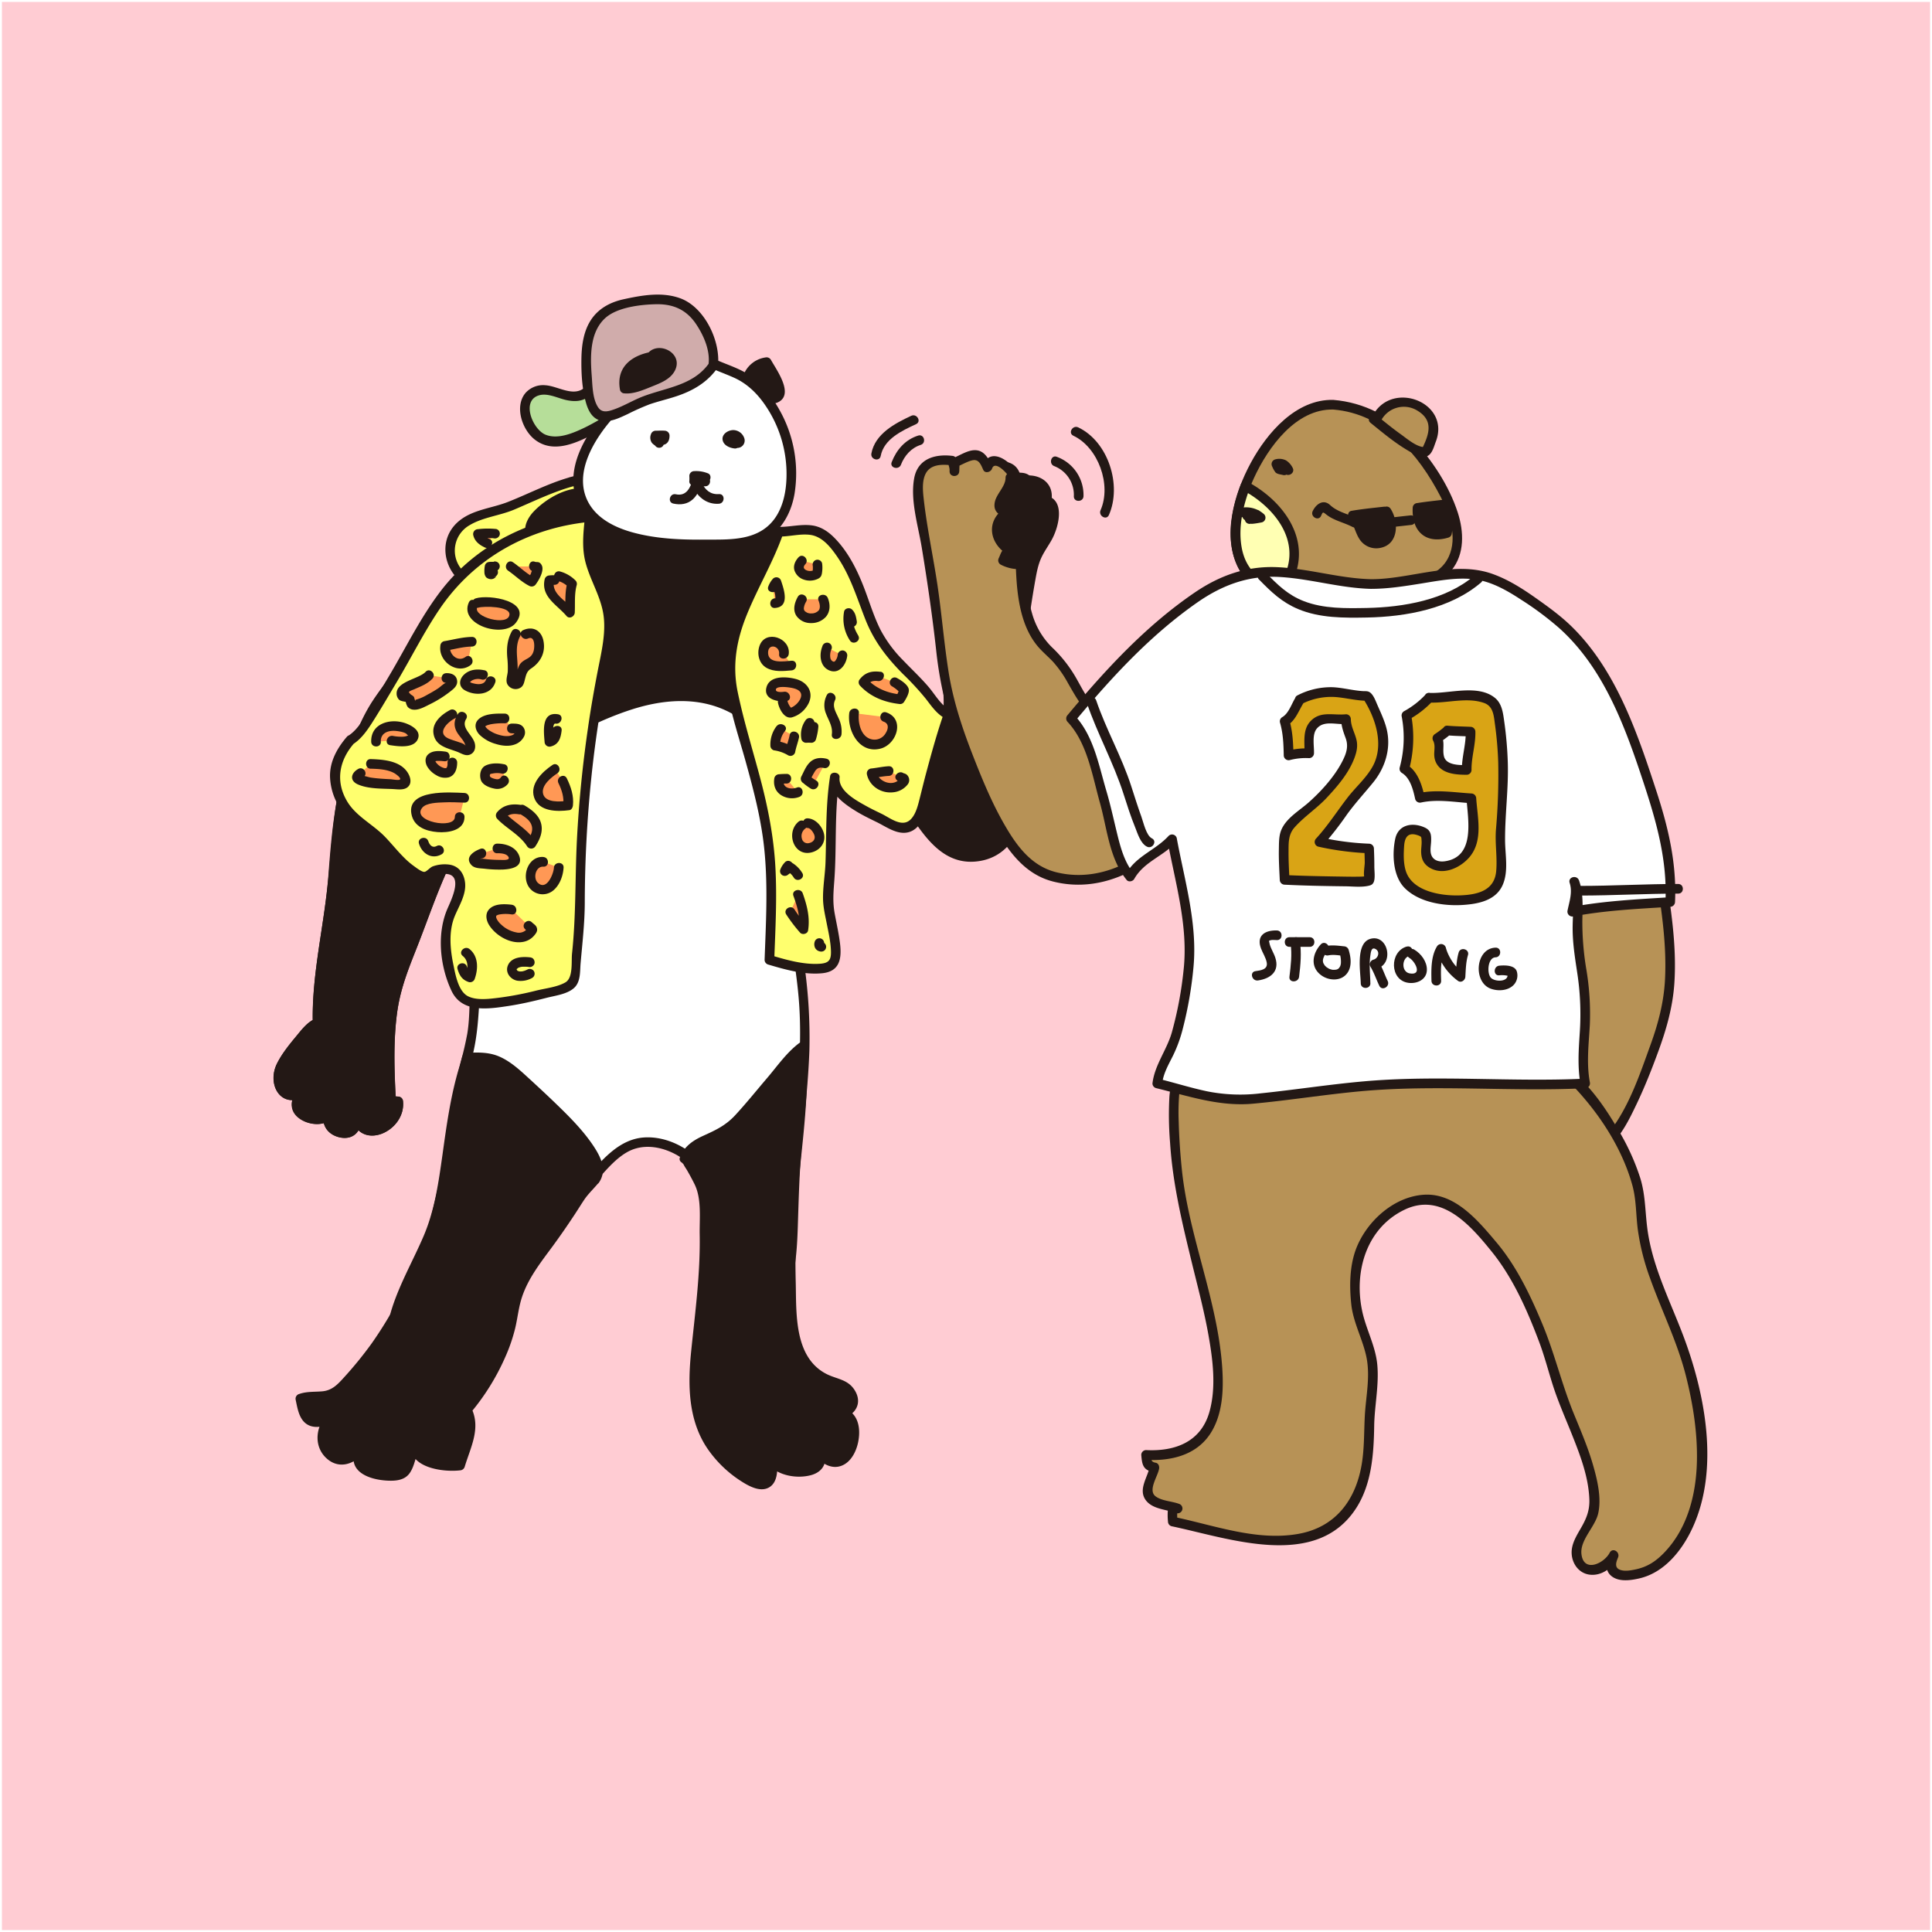 <svg xmlns="http://www.w3.org/2000/svg" viewBox="0 0 1001 1001"><rect x="0" y="0" width="1001" height="1001" fill="#333333" stroke="none"/><defs><style>.cls-1{fill:#ffccd3;stroke:#fff;stroke-miterlimit:10;}.cls-2{fill:#ffff6e;}.cls-3{fill:#231815;}.cls-4{fill:#b6de99;}.cls-5{fill:#fff;}.cls-6{fill:#d0acab;}.cls-7{fill:#ff9855;}.cls-8{fill:#b79256;}.cls-9{fill:#ffffb3;}.cls-10{fill:#d9a415;}</style></defs><title>slide8</title><g id="レイヤー_2" data-name="レイヤー 2"><g id="レイヤー_2-2" data-name="レイヤー 2"><rect class="cls-1" x="0.5" y="0.5" width="1000" height="1000"/><path class="cls-2" d="M295.62,249.76c-11.8,3.25-24.41,9.73-31.9,12.74-9.94,4-23,4.19-28.64,14.5-5.41,9.89.45,22.43,10.75,25.53,9.4,2.82,20.32-2.53,27.77-7.54,16.84-11.34,51.67,2,50.91-28.93C324,246.67,310.47,245.67,295.62,249.76Z"/><path class="cls-3" d="M295,247.35c-11.1,3.18-21.2,8.54-31.9,12.74-8.28,3.25-17.93,3.91-25.06,9.67-15.08,12.18-4.91,36.5,13.92,36,10.24-.25,17.21-6.32,26-10.37,6.53-3,14.08-3.28,21.11-4.11,12.76-1.51,25.73-5,27.69-19.71,1.06-8-.07-18.12-7.19-23.11s-16.78-3.23-24.56-1.15c-3.11.83-1.79,5.65,1.33,4.82,5.92-1.58,13.38-3.33,19.16-.32,6.62,3.45,7.3,13,6.29,19.52-1.94,12.41-14.27,14-24.67,15.17-5.34.6-10.78,1.06-16,2.49-6.21,1.71-11,5.65-16.7,8.38-8.45,4-19.37,5.57-25.65-2.87a15.16,15.16,0,0,1,4.38-22.3c7.07-4.29,15.89-5,23.46-8.25,9.83-4.17,19.4-8.87,29.7-11.82C299.37,251.28,298.06,246.46,295,247.35Z"/><path class="cls-3" d="M302.5,255.5c-14.73-1.52-46.16,24.95-14.8,24,6.05-.18,38.31-5.45,33.6-16.8-1.78-4.27-20.83-4.18-22.8-4.2"/><path class="cls-3" d="M302.5,253c-9.29-.67-19.62,5.44-25.87,11.91-5.22,5.4-7.38,13.63,1.65,16.24,8.75,2.52,19.55-.1,28-2.55,6.51-1.89,19.66-6.11,17.78-15.28-1-4.74-6.27-5.71-10.35-6.35a105,105,0,0,0-15.24-1c-3.22,0-3.22,5,0,5,3.58,0,22.93-.61,20.42,5.25-1.55,3.6-7.72,5.51-11.05,6.63a91.69,91.69,0,0,1-14.08,3.4c-4.82.8-21.65,2.66-15.32-5.9,4.94-6.68,15.55-13,24-12.38,3.21.23,3.2-4.77,0-5Z"/><path class="cls-4" d="M303.5,203.5c-5.13,4.42-12.93-.12-19.75-1.25-8.9-1.47-14.56,5.66-10.27,16.27,8.94,22.15,36.15,1.47,46.14-3-6.85-.95-5.06-10.19-13.12-11"/><path class="cls-3" d="M302.24,201.34c-5.79,4.14-13.46-1.39-19.74-1.74a12.18,12.18,0,0,0-10.3,4.08c-5.7,6.94-1.7,18.79,4.69,23.92,13.34,10.71,31.84-4.3,44-9.91,1.94-.9,1.43-4.14-.59-4.57-3.46-.74-4.2-4.18-6.08-6.73a10.47,10.47,0,0,0-7-4.3c-3.14-.53-4.5,4.29-1.32,4.82,6.39,1.07,6.41,9.6,13.12,11l-.6-4.57c-5.39,2.49-10.38,5.77-15.75,8.33-5.76,2.75-13.61,6.13-20,3.56-6.64-2.68-12.85-17.61-3.4-20.4,4.62-1.36,9.9,1.59,14.38,2.5,4,.82,7.77.73,11.17-1.7,2.6-1.86.1-6.19-2.52-4.32Z"/><path class="cls-5" d="M299,274.54c28.3-4.3,59.79-2.77,88.54-1,30.68,1.84,44.55,31.08,56.34,54.59a57.2,57.2,0,0,0,8,11.76c2.88,3.32,9,6.39,11.1,9.95,7.29,12.61.3,37.71-10.61,46.24-10,7.83-22.45-2.45-32.59,4.81-17.25,12.34-11.61,49.2-9.93,66.73,1.56,16.29,4.95,32.39,6.42,48.67,2.9,31.9-2.77,63.58-4.68,95.36-1.34,22.45,1.71,53.7-13,72.38-17.61,22.33-34.48,2-33.52-18.79,1-21.16,12.49-39.09-1.43-58.64-8.88-12.48-29.1-20.35-42.41-10.08-12.14,9.36-22.41,24.8-32.71,36.23-11.59,12.86-22.81,26.12-31.92,40.91-5.23,8.49-11,16.38-16.69,24.55-4.75,6.86-10.82,26-19.37,28.86-17.81,6.06-18.81-21.9-18.07-32.94,1.72-25.45,21.63-48.1,26.08-73.82C232,599.86,234.2,574.84,240,555c4.25-14.55,6-22.78,6-38,0-9.6,14.54-89.07,2-92-11.74-2.75-32.41,61.86-36,69.23-11.36,23.11-10.65,50.89-9.32,76.12,1.18,0,2.52.3,3.7.3,1.84,13.5-18.79,23.35-21.87,7.15,3.64,16.38-22.44,8.34-12.16-3.19-2.85,10.89-27.12,3.36-15.92-8.43-10.05,5.72-14.64-4.81-11-13.09,2.63-6,15.17-22.14,19.21-23-.86-28.27,7-53.89,8.41-81.11,1.38-25.92,5.08-48,16-73.14,6.27-14.46,17.67-25.69,26.56-38.41C234.25,310.65,265.42,279.64,299,274.54Z"/><path class="cls-3" d="M299.66,277c15.93-2.35,32.06-2.87,48.13-2.65,7.78.11,15.56.4,23.33.79,7.25.35,14.84.23,22,1.61,23.09,4.47,35.48,26.67,45.23,45.91,2.82,5.55,5.48,11.06,9.31,16a33.42,33.42,0,0,0,5.64,5.88c2.7,2.15,6,4,7.77,7,5.31,9.17,1.84,23.13-2.44,32-2.18,4.52-5.28,9.64-10,11.91-5.72,2.79-12.59.31-18.6.17-9.73-.23-16.78,6-20.52,14.58-7.64,17.55-4.08,38.58-2.23,57,1.64,16.43,5,32.65,6.46,49.1,1.46,16.21.73,32.51-.62,48.7s-3.36,32.38-4.16,48.63c-.6,12.12-.24,24.28-1.47,36.38-1.31,12.91-4.54,27.12-14.4,36.33-4.61,4.31-10.69,6.74-16.31,2.79-4.69-3.3-7.27-9.19-8.49-14.63-3-13.28,2.61-26.81,4.18-39.93,1.45-12.13-1.44-24.19-10-33.22-7.27-7.64-18.31-12.79-29-12-12,.92-20.43,10.34-27.86,18.89-9.4,10.81-18.47,21.93-27.81,32.8a323.78,323.78,0,0,0-25.91,35.27c-6.93,10.71-14.53,20.54-20.16,32-3.13,6.35-9.81,21.64-19.46,16.18-6.8-3.84-7.28-15.82-7.49-22.6-.34-11.4,2.44-22.09,6.88-32.54,5.34-12.58,12.22-24.51,16.48-37.54s5.25-27.45,7.27-41.1a391.77,391.77,0,0,1,9.12-42.63c2.86-10.85,3.36-21.28,4-32.4.81-13.64,3.52-27.25,5-40.83.94-8.65,1.74-17.33,2-26,.18-6.21.34-12.85-1.27-18.91-.95-3.55-3-7.67-7.32-7.46-4.74.23-8.2,5.4-10.53,8.93-9.06,13.71-14.64,30-20.39,45.34-2,5.24-3.72,10.63-6,15.77A118.3,118.3,0,0,0,200.28,529c-1.37,13.75-.85,27.61-.13,41.39a2.57,2.57,0,0,0,2.5,2.5c1.24.08,2.46.22,3.7.3l-2.5-2.5c1,10-14,19.65-17,6.49-.72-3.16-5.42-1.8-4.82,1.33,2,10.61-14,5.2-8-2.1l-4.18-2.43c-2.32,7.2-19.16,2.39-11.75-6a2.51,2.51,0,0,0-3-3.93c-5.36,2.74-9-.48-8.43-6.3.37-3.6,2.56-6.71,4.54-9.61a99.16,99.16,0,0,1,7.29-9.43c1.69-1.93,4.13-5.37,6.73-6.16a2.56,2.56,0,0,0,1.83-2.41c-.52-21.81,4.1-43.06,6.85-64.57,2.65-20.77,2.71-41.47,8-61.88a154.36,154.36,0,0,1,10.59-29.59c4.63-9.33,11.33-17.38,17.73-25.52,11.24-14.3,21.35-28.95,34.7-41.47,15.3-14.35,33.63-26.7,54.68-30.13,3.17-.52,1.83-5.34-1.32-4.82-37.79,6.16-65.48,37.53-86.91,66.76-5.93,8.09-12.64,15.61-18.17,24-5.77,8.77-9.64,18.64-12.92,28.59-6.59,20-8.54,40.36-10.08,61.22-1.9,25.94-8.79,51.25-8.17,77.41l1.84-2.42c-4.33,1.34-7.72,5.95-10.47,9.26-3.65,4.39-7.46,9.1-10,14.26-5.16,10.65,1.92,23.36,14.15,17.13l-3-3.93c-12.91,14.59,15.29,25.82,20.1,10.86.74-2.29-2.56-4.37-4.17-2.43-5.06,6.08-3.25,13.95,4.69,16.23,8.37,2.41,13.11-4.17,11.64-11.93l-4.82,1.33c4.2,18.62,28.3,8,26.78-7.82a2.58,2.58,0,0,0-2.5-2.5c-1.24-.08-2.46-.22-3.7-.3l2.5,2.5c-.75-14.34-1.31-28.78.31-43.08,1.39-12.25,5.13-22.94,9.73-34.25,5.85-14.35,10.65-29.07,17.09-43.19,3-6.61,6.19-13.85,11-19.4,2.74-3.15,4.68-4.16,6,.27,1.86,6.13,1.42,13.2,1.2,19.52-.31,8.93-1.18,17.84-2.17,26.72-1.47,13.11-4.24,26.35-4.81,39.53-.27,6.43-.26,12.74-1.33,19.11a179.33,179.33,0,0,1-4.81,19.52c-4,14-6,28.52-8,42.92-2.07,14.61-4,28.75-9.83,42.42-5.3,12.36-12.06,24.12-16.23,36.95A72.84,72.84,0,0,0,200,706.23c.62,7.18,2,16,7.64,21s14.15,3.48,19.13-1.62c7-7.13,9.55-17.26,14.76-25.53,3.92-6.23,8.51-12.06,12.6-18.19,4.38-6.55,8.41-13.3,13.05-19.68,9-12.33,19.55-23.26,29.21-35,4.59-5.59,9-11.31,13.83-16.72,4.36-4.92,9.21-10.55,15.05-13.74,11.28-6.15,26-.35,34.07,8.55,20.49,22.66-4.82,52,6.34,77.21,3.54,8,11,15.31,20.4,13.34,11-2.29,18.17-14.18,21.76-23.89,4.26-11.5,5.11-24.11,5.51-36.27.45-13.91.79-27.71,2-41.59,1.49-16.52,3.39-33,4-49.59a266,266,0,0,0-3.18-48.41c-2-13.31-3.77-26.61-5-40-1-10.51-1.76-21.29-.29-31.79,1.35-9.66,5.57-22.93,17.18-23.69,5.72-.38,11.34,1.54,17.07.87a19,19,0,0,0,12.35-7c6.49-7.57,9.94-17.95,10.81-27.77a34.74,34.74,0,0,0-1.39-14.22c-1.7-5-5-7.73-9.09-10.85-10.22-7.84-14.49-21-20.59-31.91C432,300.44,426,291.23,418,284a49.71,49.71,0,0,0-28.3-12.86c-15.37-1.6-31.13-1.86-46.57-1.92a297.71,297.71,0,0,0-44.76,2.87C295.16,272.59,296.51,277.41,299.66,277Z"/><path class="cls-3" d="M474.08,356.38c-3-2.65-6.47-4.48-10.6-6.59-8.43-4.3-15.44-13.4-19.6-21.7-11.79-23.51-25.66-52.75-56.34-54.59-28.75-1.73-60.24-3.26-88.54,1-33.58,5.1-64.75,36.11-83.47,62.91-8.89,12.72-20.29,23.95-26.56,38.41C178.08,401,174.38,423.08,173,449c-1.45,27.22-9.27,52.84-8.41,81.11-4,.84-16.58,17-19.21,23-3.62,8.28,1,18.81,11,13.09-9.76,10.28,7.42,17.31,13.89,11.73-3.35,9.58,17.47,14.64,14.19-.11,3.08,16.2,23.71,6.35,21.87-7.15-1.18,0-2.52-.29-3.7-.3-1.33-25.23-2-53,9.32-76.12,3.58-7.28,23.77-70.33,35.58-69.3.5-1.4,1-2.79,1.55-4.17,7-18,21.94-28.33,38.43-37.51,28.1-15.63,63.74-33.14,94.49-14.75,14.76,8.82,23.53,23.82,32.57,37.89,3-9.56,22-13.74,30.73-12,26.94,5.47,30.5,51.47,58.81,49.57,32.09-2.16,27.45-50.92,25.88-72.22-.9-12.17-3-21.39-1.6-33.75,1.6-13.89,3.54-27.75,6.09-41.5,1.82-9.81,5.12-12.13,9.5-20.54,2.57-4.95,4.42-16.86-3.65-16.93a3.77,3.77,0,0,1,2-.74c1.88-9.44-9.85-11.43-15.66-7.95.16-15.4-16-7.61-22.58-1.08-8.91,8.83-9.36,23.77-9.67,35.46-.36,13.75-3.55,25.71-5,39.34-1.78,16.38,3.93,33.6,1.24,49.3-6.76-2.33-8.22-6.56-12-12A28.56,28.56,0,0,0,474.08,356.38Z"/><path class="cls-3" d="M475.85,354.61c-6.71-5.55-14.92-8.22-20.93-14.75-5.52-6-8.91-13.17-12.56-20.34-6.21-12.21-13-24.63-23-34.2-10.63-10.18-22.84-13.81-37.24-14.64-20.12-1.16-40.32-2-60.47-.91-17.35,1-33.95,3.22-49.52,11.36-14.79,7.73-27.82,18.81-39.2,30.92-11.73,12.49-21.39,26.71-31.89,40.2-11.39,14.62-18.61,30.55-23.46,48.42-5.48,20.2-5.81,40.59-8.2,61.22-2.63,22.77-7.84,45.16-7.29,68.22l1.84-2.42c-4.33,1.34-7.72,5.95-10.47,9.26-3.65,4.39-7.46,9.1-10,14.26-5.16,10.65,1.92,23.36,14.15,17.13l-3-3.93c-4.12,4.7-5.22,10.87.3,15,4.58,3.43,11.91,4.24,16.62.65l-3.68-2.82c-1.83,6.33,3.38,11.59,9.49,12.23,7.69.81,10.8-5.58,9.53-12.34l-4.82,1.33c4.2,18.62,28.3,8,26.78-7.82a2.58,2.58,0,0,0-2.5-2.5c-1.24-.08-2.46-.22-3.7-.3l2.5,2.5c-.82-15.78-1.45-31.76.88-47.45,1.67-11.23,5.73-21,9.8-31.49,6.26-16.06,11.72-32.46,19.47-47.89a80.19,80.19,0,0,1,6.51-11.21c1.22-1.67,3.35-5,5.74-4.88A2.56,2.56,0,0,0,250,425.6c5.77-16,16.67-26.82,31-35.61,14.49-8.9,30.12-17.2,46.35-22.41,17.1-5.49,35.78-6.82,52,2.2,15.14,8.43,24.12,23.72,33.19,37.87a2.54,2.54,0,0,0,4.57-.59c3.54-9.5,21.11-12.17,29.59-9.75,9.6,2.74,15.9,11.45,21.17,19.35,9.62,14.42,19.81,33,40.19,29.37,19.31-3.49,24.39-24.83,25.46-41.54,1.56-24.5-4.73-48.68-1.71-73.09,1.26-10.19,2.74-20.35,4.53-30.45.76-4.26,1.49-8.49,3.4-12.42,1.45-3,3.39-5.68,5-8.54,4-7,7.89-22.47-4.31-23.43l1.26,4.65,1.38-.48a2.41,2.41,0,0,0,1.75-1.74c1.6-11.18-10.54-15.49-19.33-10.78l3.76,2.16c-.23-11.08-8.78-13.47-17.82-9.14-11.17,5.34-16.6,15.67-18.33,27.58-1,7.13-.84,14.31-1.4,21.47-.72,9.3-2.66,18.44-3.95,27.66a106.76,106.76,0,0,0-.37,25.7c.94,9.66,2.39,19.4.92,29.08l3.07-1.74c-7.31-2.84-9.94-11.26-15.44-16.37-2.36-2.18-5.9,1.35-3.54,3.54,6.56,6.07,8.83,14.22,17.65,17.65a2.51,2.51,0,0,0,3.08-1.75c2.19-14.38-1.47-28.51-1.5-42.89,0-15,4.64-29.59,5.31-44.55.54-11.91-.12-26.42,9-35.55A27,27,0,0,1,516,244.7c5.21-1.76,8.1,0,8.22,5.67a2.53,2.53,0,0,0,3.77,2.16c4.39-2.36,12.94-1.63,12,5.13l1.74-1.75a7.83,7.83,0,0,0-2.57,1c-2.33,1.26-1.06,4.47,1.26,4.66,10.57.83-4.89,23.74-6.28,27.25-2.74,6.91-3.4,14.79-4.53,22.09-1.25,8.08-2.33,16.17-3.3,24.29-1.66,14,.64,27.73,1.65,41.73a207.47,207.47,0,0,1,.58,26.5c-.92,16.79-7.31,41.78-29.51,37.85-8.72-1.55-14.67-9-19.43-15.82-5.21-7.53-9.69-15.64-15.87-22.47-6.47-7.15-14.87-11.89-24.73-11.39s-23,4-26.75,14.14l4.57-.6c-7.57-11.8-14.95-24.25-25.86-33.33a59.26,59.26,0,0,0-39.46-13.66c-14.53.31-28.58,5-41.72,10.95s-26.39,12.77-38.18,21.09C259,399,250.34,409.87,245.14,424.27l2.41-1.84c-5.76-.19-9.86,6.76-12.42,11-5,8.31-8.85,17.4-12.52,26.38-3.58,8.76-6.84,17.64-10.16,26.5-3.58,9.56-7.95,18.56-10.06,28.66-3.8,18.2-3.2,36.95-2.24,55.41a2.57,2.57,0,0,0,2.5,2.5c1.24.08,2.46.22,3.7.3l-2.5-2.5c1,10-14,19.65-17,6.49-.72-3.17-5.41-1.8-4.82,1.33,1.8,9.62-11.13,6.17-9.37.11.55-1.92-1.88-4.2-3.68-2.83-5.48,4.18-17.21-.55-10.86-7.8a2.51,2.51,0,0,0-3-3.93c-5.36,2.74-9-.48-8.43-6.3.37-3.6,2.56-6.71,4.54-9.61a99.16,99.16,0,0,1,7.29-9.43c1.69-1.93,4.13-5.37,6.73-6.16a2.56,2.56,0,0,0,1.83-2.41c-.47-19.73,3.25-39,6-58.44,2.55-17.91,2.57-36.06,5.76-53.88,3.12-17.42,8.26-35.93,17.8-51,4.67-7.36,10.34-14,15.67-20.9,4.88-6.3,9.3-12.93,14.33-19.11,10.4-12.78,22.28-24.66,35.88-34a97.82,97.82,0,0,1,47.2-17.09c18.84-1.91,37.84-1.65,56.74-.82,16.09.71,32.32.14,45.56,10.66,11.66,9.27,19.05,22.91,25.7,35.94,3.72,7.28,7.18,14.5,12.57,20.73a43.88,43.88,0,0,0,9.28,8.24c4.21,2.7,8.82,4.48,12.71,7.71C474.77,360.19,478.33,356.67,475.85,354.61Z"/><path class="cls-5" d="M365.5,186.5c-31.28-1-92.26,58.45-53.22,85.27,16.43,11.3,48.08,11,68.22,9.73,25.38-1.54,31.89-22.93,28.78-46-1.66-12.31-8.47-25.85-16.82-34.39C383.74,192.14,376,192.53,365.5,186.5Z"/><path class="cls-3" d="M365.5,184c-18.22-.31-36.17,13.12-48.25,25.54-11.83,12.17-24.85,31.27-18.58,49.1,8.08,23,39.11,25.51,59.57,25.91,11.75.22,25.82,1.19,36.66-4.11,9.62-4.7,15-14.32,16.76-24.59a66.79,66.79,0,0,0-7.66-43.2c-3.78-6.81-8.74-13.45-15.18-17.93-6.7-4.67-14.95-6.45-22.06-10.38-2.82-1.56-5.34,2.76-2.52,4.32,5.14,2.84,10.65,4.59,16,7,6.7,3,11.83,7.94,16,13.94a63.09,63.09,0,0,1,11.26,37.63c-.23,10-3,20.9-11.66,26.91-8.8,6.14-20.87,5.36-31.1,5.45-12.25.1-24.8-.45-36.69-3.67-9.22-2.5-18.83-7.15-23.41-16-7.71-14.95,3.41-32.62,13.17-43.59,11.4-12.82,29.5-27.61,47.71-27.3C368.72,189.06,368.72,184.06,365.5,184Z"/><path class="cls-3" d="M343.27,227.73a6.35,6.35,0,0,0-1.86-1.56c-.27-.15.42.37.13.08.22.32.29.4.19.24s-.06-.08.12.27l0,.34c0-.27,0-.25,0,0a4.84,4.84,0,0,1,.22-.83l-2.42,1.84c1.58,0,3.15-.12,4.72,0l-2.5-2.5c0,.19,0,.37,0,.56s0,.32,0,0l0,.18c.16-.33.18-.39.06-.17.08-.1.66-.59.42-.46.63-.34.26-.12,0-.07-.06,0,.57-.06-.05,0l-.55.05a13.48,13.48,0,0,0-1.88.34c-3.1.87-1.78,5.69,1.32,4.82l.53-.13c.07,0,.52-.1.17,0s.43,0,.58-.06a5.92,5.92,0,0,0,2.34-.57c1.64-.91,2.1-2.67,2.09-4.44a2.57,2.57,0,0,0-2.5-2.5c-1.57-.14-3.14,0-4.72,0a2.54,2.54,0,0,0-2.41,1.83,4.72,4.72,0,0,0,.48,4.45,6.31,6.31,0,0,0,1.34,1.18c.18.12.57.56.15.1a6.89,6.89,0,0,1,.52.56,2.52,2.52,0,0,0,3.54,0,2.57,2.57,0,0,0,0-3.54Z"/><path class="cls-3" d="M365.5,247a40.83,40.83,0,0,1-5.85-.15l2.5,2.5a18.72,18.72,0,0,0,0-2.7l-2.5,2.5c1.78,0,3.18-.18,4.73.51l-.51-3.93c-.37.43-.13.34,0,.22-.29.07-.3.08,0,0h-.37a8.66,8.66,0,0,0-2,0,2.57,2.57,0,0,0-2.5,2.5,2.51,2.51,0,0,0,2.5,2.5c1-.12,1.94,0,2.91-.09a4.7,4.7,0,0,0,3-1.64c1-1.09,1.06-3.23-.51-3.93a16.42,16.42,0,0,0-7.25-1.19,2.53,2.53,0,0,0-2.5,2.5,18.72,18.72,0,0,1,0,2.7c-.18,1.42,1.31,2.4,2.5,2.5a40.83,40.83,0,0,0,5.85.15c3.2-.16,3.22-5.16,0-5Z"/><path class="cls-3" d="M359.09,247.84c-1.24,4.58-3.32,9.48-8.93,8.25-3.13-.69-4.47,4.13-1.32,4.82,3.7.81,7.37.37,10.23-2.3,2.62-2.45,3.92-6.06,4.84-9.45.84-3.11-4-4.43-4.82-1.32Z"/><path class="cls-3" d="M359.34,252.76c2.48,5.2,7.26,8.68,13.16,8.24,3.19-.24,3.21-5.24,0-5-4.28.32-7.06-2-8.84-5.76-1.39-2.9-5.7-.37-4.32,2.52Z"/><path class="cls-3" d="M387.5,195.5c1.15-4.38,5.54-7.29,9.78-7.88,1.85,3.5,11.67,16.88,3.72,19-.52.14-13.33-9.82-14.5-11.08"/><path class="cls-3" d="M389.91,196.16c1.19-3.64,4.44-5.48,8-6.12l-2.82-1.15c1.51,2.75,3.31,5.34,4.69,8.17a13.43,13.43,0,0,1,1.74,5.11c0,.31-.41,1.53-.39,1.63s1.24,1.17.41.26c-1.89-2.08-5.12-3.72-7.35-5.46a63.14,63.14,0,0,1-6-4.87c-2.28-2.27-5.82,1.26-3.54,3.54a88,88,0,0,0,8.93,7.16c2.41,1.84,5.68,5.54,9,4.22,9.52-3.83-.39-17.16-3.2-22.29a2.6,2.6,0,0,0-2.83-1.15,14.37,14.37,0,0,0-11.52,9.63c-1,3.06,3.83,4.38,4.82,1.32Z"/><path class="cls-6" d="M369.5,189.5c1.75-10.14-7.16-28.32-16.79-32.2s-18.67-1.88-29,.17c-20.66,4.1-21,23-19.32,40.44,2.25,23.28,8.69,19.83,26.15,11.31C342.27,203.5,359.9,203.72,369.5,189.5Z"/><path class="cls-3" d="M371.91,190.16c1.76-12.94-6.67-30.89-19.38-35.58-9.48-3.5-19.9-1.61-29.49.48-6.91,1.51-13.11,4.84-17,10.92-3.65,5.72-4.66,12.77-4.79,19.43-.15,7.62.28,16,2.39,23.35,1.13,3.93,3.16,8,7.44,9.14,4.74,1.24,10-1.45,14.16-3.37a120.77,120.77,0,0,1,11.46-5.1c4.46-1.51,9.05-2.58,13.52-4.05,8.64-2.84,16.08-7.11,21.43-14.62,1.87-2.62-2.47-5.12-4.32-2.52-8.19,11.5-22,12.51-34.24,17.18-5.05,1.94-9.69,4.82-14.78,6.64-3,1.07-6.25,2.1-8.33-.91-3-4.34-3-11.39-3.39-16.37-.45-5.83-.69-11.84.46-17.6S311,166,316.24,162.84c6.32-3.83,15.88-5,23.11-5.2,9-.3,16,2.55,21.11,10,4,5.85,7.62,13.91,6.63,21.18C366.66,192,371.48,193.34,371.91,190.16Z"/><path class="cls-3" d="M339.5,184.5c-9.22,1-18.36,5.46-15.85,16.85,3.8.81,19.09-5.28,21.82-7.88,8.54-8.13-5.87-15.66-9-7"/><path class="cls-3" d="M339.5,182c-11.25,1.4-20.58,7.52-18.26,20a2.41,2.41,0,0,0,1.75,1.75c4.85.67,10.14-1.63,14.54-3.4,4.56-1.84,9.94-3.8,12.23-8.51,4.77-9.79-11.15-16.6-15.42-6.61-1.25,2.92,3.06,5.47,4.32,2.52,1.09-2.55,4.27-3.81,6.28-1.2s-1.25,5.33-3.48,6.54a60,60,0,0,1-9.08,3.87c-2.28.79-5.58,2.31-8.06,2l1.74,1.74c-1.66-9,5.68-12.72,13.44-13.68,3.15-.39,3.19-5.4,0-5Z"/><path class="cls-2" d="M181.5,383.5c-8.77,9.86-10.82,20.61-3.75,33.07,3.61,6.37,11.07,10.66,16.53,15.47,6.87,6,12.41,14.89,20.17,19.68,9.15,5.65,5.61.19,12.3-1,6.32-1.1,10.87-.63,11.79,7.29.65,5.64-6.19,15.31-7.09,21.43-1,6.55-.23,14.95,1,21,.95,4.57,3.6,14.63,7.76,17.31,9.31,6,39.1-2.33,48.67-4.84,10.28-2.69,8.52-4.83,9.57-15.23.88-8.62,2-17.27,2-26.22a626.44,626.44,0,0,1,10.27-116.28c1.88-10.13,4.23-20.41,4.73-30.67.52-10.7-4.73-19.68-8.29-29.37-3.9-10.6-2.67-16.7-1.64-27.31-21,1.95-36.49,7.5-54.37,19.63-24.38,16.55-35.08,44.19-50.1,68.4C194.81,366,187.61,380.14,181.5,383.5Z"/><path class="cls-3" d="M179.73,381.73c-5.08,5.93-9,12.92-8.73,20.95a31.64,31.64,0,0,0,9.66,21.43c6.39,6.14,13.52,10.94,19.47,17.62,4.76,5.33,10.9,13,18.3,14.75a5.48,5.48,0,0,0,4.55-.68c2.53-1.61,3.79-2.83,7.13-3,10.41-.42,4,12.81,1.85,17.71-5.8,13.08-4.09,30.05,2,42.91,5.41,11.39,18.72,9.43,29.28,7.82,6.69-1,13.31-2.55,19.86-4.23,4.56-1.17,10.53-1.85,14.18-5s3.16-8.55,3.54-12.94c.92-10.53,2.13-20.87,2.16-31.46a645.75,645.75,0,0,1,3.44-65.08q1.95-18.68,5.07-37.21c1.92-11.35,4.59-22.61,5.91-34s-1.23-20.61-5.59-31.19c-2.17-5.27-4.29-10.6-4.7-16.36-.38-5.29.41-10.61.94-15.87a2.51,2.51,0,0,0-2.5-2.5c-30.14,3-58.45,16.39-77.13,40.72-9.07,11.83-15.93,25.1-23.28,38-3.84,6.76-7.93,13.38-11.91,20.06-3.46,5.82-7.08,13.52-13,17.18-2.74,1.69-.23,6,2.52,4.32,5-3.1,8.4-8.6,11.47-13.47,3.92-6.24,7.64-12.62,11.4-18.94,7.45-12.49,13.93-25.55,22.08-37.61,18-26.6,46.09-42.15,77.86-45.27l-2.5-2.5c-.8,7.95-1.73,15.72.33,23.57,2.28,8.64,7.15,16.41,8.94,25.2,2.09,10.19-.77,21.24-2.7,31.25-1.88,9.75-3.6,19.53-5,29.36q-4.2,28.69-5.71,57.68c-1,19.73-.44,39.44-2.54,59.09-.44,4.09.69,12.5-3.4,14.92s-10.25,3.09-14.79,4.19a164.37,164.37,0,0,1-19.3,3.74c-4.93.6-11.69,1.62-16.35-.69-5.1-2.52-6.59-11.3-7.64-16.37-1.68-8.11-2.52-17.34.71-25.15,2.24-5.41,6-11.19,5.36-17.29-.53-4.85-3.21-8.69-8.18-9.42a18.22,18.22,0,0,0-8.66.95c-1.26.5-3.11,2.69-4.2,2.81-1.35.16-4.45-2.27-5.47-3a40.43,40.43,0,0,1-5.37-4.66c-3.38-3.39-6.36-7.14-9.68-10.58-6.11-6.33-14.88-10.51-19.48-18.18-6.23-10.37-4.26-21.15,3.36-30C185.35,382.84,181.83,379.28,179.73,381.73Z"/><path class="cls-2" d="M403.5,275.5c-9,26.48-29.91,51.22-24.41,80.1,4.83,25.42,14.33,49.74,18.3,75.42,3.47,22.47,2.06,44.55,1.26,66.31,7.39,2.22,29.45,8,33.35,1.67,3.8-6.16-4-27.57-3-35.33,2.53-20.05.22-41.1,3.5-60.87-1.55,9.33,16.63,18,23.07,21,5.95,2.79,12.16,7.58,16.75,3.84,5.3-4.32,6.88-14.94,8.48-20.91,3.25-12.15,6.55-24.9,10.62-36.44-4.64-2-7.42-6.95-10.59-10.87-8.16-10.12-19.29-18.22-25.58-29.57-6.77-12.21-9.09-26.56-16.53-38.42-3.61-5.76-8.71-13.48-15.17-16C417.6,273.13,408.93,275.78,403.5,275.5Z"/><path class="cls-3" d="M401.09,274.84c-8.57,24.67-27.4,47.8-25.24,75.2,1.16,14.81,6.33,29.59,10.3,43.84,4.37,15.67,8.52,31.45,10,47.71,1.72,18.54.67,37.17,0,55.74a2.54,2.54,0,0,0,1.84,2.41c8.77,2.61,18.73,5.43,28,4.51s10.21-7.8,9.19-15.8c-.64-5-1.77-10-2.69-15-1.14-6.14-.67-11.14-.21-17.36,1.3-17.53-.06-35.22,2.67-52.64L430,402.8c-.79,8,7.41,13.74,13.38,17.42,3.51,2.17,7.22,3.95,10.92,5.76,4.51,2.2,9.66,6,14.95,5.47,9.31-.95,11.55-14.12,13.28-21.3,3.19-13.18,6.85-26.36,11.3-39.17a2.52,2.52,0,0,0-1.15-2.82c-5.18-2.62-8-8.09-11.65-12.36-4.1-4.78-8.71-9.08-13.06-13.63a66.31,66.31,0,0,1-11.73-15.78c-3.06-6.06-5.13-12.54-7.45-18.9C445,297.05,440,286.28,432,278.34c-3.11-3.08-6.77-5.48-11.16-6.1-5.81-.82-11.54.84-17.35.76-3.22-.05-3.22,4.95,0,5,5.3.08,10.61-1.49,15.91-.93,6.38.67,10.75,6.15,14.17,11.07,7.13,10.25,10.43,21.84,15,33.3,4.41,11,11,19.42,19.28,27.79a145.09,145.09,0,0,1,11.84,12.83c3.09,4,5.82,8.08,10.44,10.41L489,369.65c-3.47,10-6.26,20.13-9,30.32-1.12,4.18-2.15,8.38-3.2,12.58-1,3.86-2,8.93-4.86,11.89-4.44,4.59-10.62-.58-15.13-2.78-2.62-1.28-5.26-2.52-7.81-3.94-5.16-2.87-14.72-7.88-14-14.92.28-2.77-4.47-3.45-4.91-.66-2.31,14.72-1.9,29.58-2.37,44.43-.2,6.42-1.43,13-1.29,19.38.09,4.15,1.09,8.34,1.89,12.4.92,4.73,2.07,9.54,2.21,14.38.14,4.46-.94,6.25-5.56,6.59-8.51.63-17.56-2-25.65-4.41l1.83,2.42c.6-16,1.48-32.07.59-48.1-.84-15.32-3.72-30.27-7.61-45.09-4-15.19-8.72-30.19-11.91-45.58-2.93-14.1-.56-27.13,4.83-40.32,5.82-14.25,13.8-27.5,18.86-42.08C407,273.12,402.14,271.81,401.09,274.84Z"/><path class="cls-3" d="M438.88,731.23c4.53-2.71,4.64-7.45-.73-12.68-1.35-1.32-10.19-3.41-13.18-5.65-9.87-7.4-13.84-17.74-14.47-29.9-1.21-23.56-1.42-47.33.78-70.72,2.16-23,5.65-45.9,4-69.7-7.33,5.3-12.1,13.54-18.16,20-6.21,6.67-12.63,15.95-19.31,21.71s-20,6.5-23.18,16c.48-1.4,8.22,13.29,8.57,14.69,1.87,7.44,1.52,15.2,1.73,22.79.52,18.88-1.21,35.17-3.45,54.22-2.37,20.13-4.57,40.78,7.79,58.18,5.26,7.41,33,34.17,30.82,7.15,7.54,8.79,32.74,6.24,22.84-5.87,19.26,23.55,29.68-28.79,5.89-17.9C433.22,733.43,436.61,732.58,438.88,731.23Z"/><path class="cls-3" d="M440.15,733.39c4.93-3.41,5.76-8.54,2.4-13.53-3.64-5.38-9.38-5.32-14.71-8.17-16.57-8.85-15.17-31.59-15.56-47.38A476.13,476.13,0,0,1,414.71,603c2.09-20.08,4.36-40.16,3.09-60.38-.11-1.68-2.13-3.41-3.76-2.16-6.65,5.07-11.2,11.78-16.57,18.07s-10.76,13-16.45,19.17c-5,5.44-10.18,7.83-16.76,10.81-5.36,2.44-9.8,5.54-12,11.17-.94,2.4,2.54,4.11,4.18,2.43l.09-.09-2.43.64c-1.41-.46-.28-.08.2.91s1.24,2,1.81,3c1.34,2.34,2.64,4.72,3.82,7.14,3.69,7.56,2.44,17.81,2.59,26,.36,20.32-2.37,40.3-4.42,60.46-1.73,17-1.67,35,8.08,49.84a61.16,61.16,0,0,0,20.43,19c3.35,1.85,7.76,3.7,11.5,1.83,4.8-2.4,4.81-9,4.52-13.54l-4.27,1.77c5.19,5.56,14.48,7.12,21.64,5.28s9.77-8.1,5.13-14.18l-3.92,3c3.62,4.29,9,8.54,14.93,6.2,4.73-1.88,7.36-7.11,8.4-11.81s1-10.68-2.31-14.62c-3.82-4.62-9.69-3.74-14.63-1.6-2.29,1-1.11,4.79,1.26,4.66a26.73,26.73,0,0,0,11.31-2.67c2.84-1.51.32-5.82-2.53-4.32a20.73,20.73,0,0,1-8.78,2l1.27,4.66c8.54-3.72,11.23,4,9.45,11.18-.69,2.77-2.13,6.43-4.92,7.74-3.94,1.84-7.64-2.25-9.92-4.95-1.81-2.14-5.65.77-3.92,3,3.72,4.88.11,6.88-5,7.27-4.88.39-10.52-.73-14-4.43-1.43-1.53-4.41-.39-4.27,1.77.21,3.39.86,10-4.17,9.18-4.13-.65-8.24-4.16-11.33-6.74-9-7.53-15.62-16.39-18.33-28.08-3.89-16.72-.28-34.45,1.53-51.21,2-18.55,3.08-37.41,1.79-56.06a38.69,38.69,0,0,0-4.75-16.87c-1.48-2.77-3.61-8.67-6.94-9.75a2.5,2.5,0,0,0-2.44.64l-.09.09,4.18,2.44c2.28-5.78,9-7.83,14.18-10.09,5.93-2.58,10.09-6,14.41-10.89,5.06-5.68,9.84-11.63,14.83-17.37,5.27-6.06,9.62-13,16.08-17.88l-3.76-2.16c1.19,19-.71,37.81-2.7,56.65a490.26,490.26,0,0,0-3,57.21c.1,9.33.21,18.75,1,28.07a46.09,46.09,0,0,0,5.26,19c2.92,5.22,7.44,10.49,12.95,13,2.42,1.11,5,1.89,7.47,2.81,3.81,1.41,8.7,6.44,3.84,9.79C435,730.88,437.49,735.22,440.15,733.39Z"/><path class="cls-3" d="M308.16,611.46a8.19,8.19,0,0,0,1.86-4c1.19-11.81-24.35-34.49-32.29-41.81-6.81-6.27-14.66-15-23.46-17.2-3.58-.89-8-.72-12.31-.44-.59,2.19-1.23,4.48-2,7-7.72,26.42-6.95,54.14-15.39,80.75C215.85,663.34,202.45,690.36,183,712c-3.28,3.65-7.15,8.81-11.48,10.52-4.72,1.88-10.88,0-15.87,2.18,1.95,9.3,3.21,14.73,14.72,10.9-10.86,13,6.13,29.89,16.7,15-5.66,10.15,3.83,13.15,11.92,13.91,15.18,1.43,10.56-5.3,16.31-15.71-1.09,9.36,16.09,11.52,23,10.55,2.69-9.49,9-19.39,3.55-28.85,10.59-12.36,21.31-31.93,23.62-48.1,2.54-17.76,10.05-26,20.68-40.63,5.54-7.63,10.46-15.3,15.52-23.07C303.14,616.52,306.18,614.06,308.16,611.46Z"/><path class="cls-3" d="M310.32,612.72c4.31-6.3,1.08-13.05-2.72-18.8-4.89-7.39-11.16-13.89-17.48-20.06-5.87-5.73-11.92-11.34-18-16.89-4-3.64-8.23-7.24-13.19-9.45-5.45-2.43-11.16-2.33-17-2a2.57,2.57,0,0,0-2.41,1.84c-4.76,17.51-7.63,34.85-10.15,52.81a223.23,223.23,0,0,1-12.9,51A207.25,207.25,0,0,1,192.6,696a199.64,199.64,0,0,1-15.17,18.54c-3,3.3-5.87,5.93-10.47,6.33-4.12.36-8,0-12,1.39a2.56,2.56,0,0,0-1.75,3.07c.85,4,1.59,9.16,5,12,3.69,3.06,8.65,2,12.83.68l-2.83-3.67c-5,6.56-5.28,16,1.43,21.64s14.78,2.16,19.59-4.12l-4.32-2.52c-6.32,12.52,5.57,17.43,16.34,17.82,4.1.15,8.55-.31,11.07-4,2.63-3.81,3-9,5.14-13.14l-4.66-1.26c-.64,11.88,17,14.06,25.55,13.05a2.61,2.61,0,0,0,2.41-1.83c3.13-10.37,8.63-20.18,3.3-30.78l-.39,3a119.91,119.91,0,0,0,18.15-29.16,88.1,88.1,0,0,0,5.14-15c1.27-5.41,1.77-10.9,3.56-16.2,3.3-9.82,9.83-18,15.89-26.24,3.95-5.39,7.74-10.89,11.42-16.47,1.69-2.57,3.3-5.19,5-7.73,2.08-3,4.72-5.46,7.06-8.28,2-2.46-1.47-6-3.53-3.54a148.39,148.39,0,0,0-10.87,13.94c-3.72,5.7-7.5,11.36-11.49,16.88-6,8.25-12.59,16.22-16.63,25.67-4.19,9.77-4.55,20.5-8.3,30.43a111.35,111.35,0,0,1-19,32.12,2.62,2.62,0,0,0-.39,3c4.47,8.9-1.21,18.33-3.8,26.93l2.41-1.84c-5.56.66-21,.22-20.55-8.05.13-2.46-3.52-3.42-4.66-1.26a46.51,46.51,0,0,0-3.34,8.52c-.73,2.43-1.12,4.83-3.74,5.77-3.38,1.21-8.27.27-11.63-.58-5.27-1.34-8-4-5.2-9.39,1.49-2.94-2.4-5-4.32-2.52-3.36,4.4-9,6.51-13.13,1.78-3.84-4.39-2.49-10,.75-14.26,1.36-1.77-.88-4.27-2.82-3.67-2.93.91-6.82,2.31-9-.55-1.73-2.23-2.07-5.94-2.63-8.61l-1.74,3.08c4.24-1.52,8.53-.74,12.88-1.44a16.75,16.75,0,0,0,8.62-4.38c5.58-4.94,10.47-11.35,15-17.23a203.26,203.26,0,0,0,25.9-45.15,218.61,218.61,0,0,0,15-53.7c1.35-9.22,2.42-18.49,3.93-27.69a287.31,287.31,0,0,1,6.74-28.81L242,550.54c5.75-.35,11.24-.48,16.48,2.27,4.48,2.35,8.28,5.9,11.94,9.34,4.84,4.56,9.76,9,14.55,13.65a162.13,162.13,0,0,1,15,16c3.71,4.68,10.19,12.37,6.1,18.37C304.19,612.86,308.52,615.37,310.32,612.72Z"/><path class="cls-7" d="M240.57,413.35c-5.64-.23-31.74-2.1-23.48,11.41,3,4.87,21.6,6.18,21-1.51"/><path class="cls-3" d="M240.57,410.85c-7.34-.32-29.7-2.05-27.43,10.77,1.19,6.72,7.43,9,13.53,9.5,5.5.45,14-.78,14-7.87,0-3.21-5-3.22-5,0,0,6.69-22.71,2.37-16.9-4.76,2.12-2.6,8.13-2.63,11.13-2.77,3.57-.18,7.14,0,10.71.13,3.21.14,3.21-4.86,0-5Z"/><path class="cls-7" d="M194.79,384.33c-.7-10,13.4-9.92,19-4.6a1.91,1.91,0,0,1-.13,2.88c-2.87,2.21-6.91,1.67-10.84,1.07"/><path class="cls-3" d="M197.29,384.33c-.14-4.64,3.87-6,7.94-5.61,1.3.13,5,.64,5.69,1.92a2.63,2.63,0,0,0,.59.39,7,7,0,0,1-2.87.67,22.79,22.79,0,0,1-5.15-.43c-3.15-.47-4.51,4.35-1.33,4.82,4.13.61,12.51,1.88,14.44-3.45,1.55-4.32-3.71-7-7-8.09-7.64-2.45-17.55.37-17.27,9.78.09,3.21,5.09,3.23,5,0Z"/><path class="cls-7" d="M261.38,372.22c-30.18-.2,2.91,19.57,8,8a2,2,0,0,0-1.62-2.71c-.87-.07-1.75-.1-2.62-.09"/><path class="cls-3" d="M261.38,369.72c-4.18,0-10.2-.17-13.49,3-2.46,2.35-1.6,5.63.47,7.87a19.53,19.53,0,0,0,8.49,4.85c3.17,1,6.92,1.44,10.09.2a8.35,8.35,0,0,0,4.43-3.78,4.62,4.62,0,0,0-.24-5.09c-1.45-1.91-3.79-1.86-6-1.85-3.21,0-3.22,5,0,5a17.11,17.11,0,0,0,2.1.05c.08-.15-.1-.4-.2-.56-.2-.35.29-.27,0-.07s-.3.51-.41.67c.34-.47-.24.22-.37.35s.32-.15-.24.19l-.67.37c-.33.17.35-.06-.3.1l-.86.23-.4.07c-.37.07.43,0,.05,0l-.85.06a14.55,14.55,0,0,1-1.87-.08c-.49-.05-.11,0,0,0l-.45-.07c-.31-.06-.61-.11-.91-.18a20.32,20.32,0,0,1-2-.56,14.56,14.56,0,0,1-3.05-1.35q-.69-.39-1.35-.84c-.13-.09-.73-.54-.29-.19-.25-.2-.48-.4-.71-.61s-1-1.21-.61-.62a3.27,3.27,0,0,0-.32-.5c-.32-.34,0,.2,0-.09,0-.64-.06.19,0,.06.15-.62-.11.21-.05.07.27-.55-.11.13,0,0s.1,0,0,0c-.32.07,0,.16.08-.06a1.12,1.12,0,0,1,.22-.21c-.57.45-.09.07,0,0l.57-.31a18.12,18.12,0,0,1,2.09-.6,34.93,34.93,0,0,1,7.15-.5c3.21,0,3.22-5,0-5Z"/><path class="cls-7" d="M192.1,395.77c6.78.17,16.25,1.18,18.09,8.28a1.94,1.94,0,0,1-1.95,2.37c-8.25-.13-30.55-1.13-21.35-5.87"/><path class="cls-3" d="M192.1,398.27c4,.13,8.46.31,12.07,2.25.91.49,3.93,2.65,3,3.38-.65.5-4-.13-4.81-.17-3.41-.16-6.85-.36-10.23-.86-1.32-.2-3-.91-4.27-.9a6.82,6.82,0,0,1-1.16-.5l.32,1.93a6.21,6.21,0,0,1,1.13-.69c2.82-1.56.3-5.88-2.52-4.32-3.78,2.1-4.67,6-.27,8,5.28,2.36,12.29,2.18,17.95,2.42,2.46.1,5.78.74,7.84-.93,2.54-2.05,1.44-5.58-.11-7.86-4-5.9-12.48-6.51-18.94-6.72-3.22-.1-3.21,4.9,0,5Z"/><path class="cls-7" d="M257.67,439.57c4.24-.2,8.29,1.72,9.28,5.39a2,2,0,0,1-1.39,2.37c-5.32,1.34-12.41.48-18.26-.19a2,2,0,0,1-.86-3.57,16.64,16.64,0,0,1,3.11-1.35"/><path class="cls-3" d="M257.67,442.07c1.63,0,4.42.11,5.56,1.61,1.79,2.35-3,1.85-4.58,1.85-2,0-4.07-.14-6.1-.32-.88-.08-1.79-.26-2.67-.28-2.51-.05-.59,0,.33-.3,3-1.11,1.7-5.95-1.33-4.82-3.3,1.22-8.24,4.3-4.71,8.3,1.69,1.92,4.7,1.73,7,2a63.35,63.35,0,0,0,9.44.41c4.24-.21,10.62-1.29,8.38-7.15-1.75-4.58-6.84-6.28-11.35-6.27-3.21,0-3.22,5,0,5Z"/><path class="cls-7" d="M250.34,349.72c-3.83-1-7.33,0-9.23,2.88a1.93,1.93,0,0,0,.63,2.73c4.2,2.44,11.12,2.67,12.47-2.44"/><path class="cls-3" d="M251,347.3c-3.8-.86-7.88-.47-10.76,2.42-2.53,2.53-2.62,6.2.75,8,5.39,3,13.51,2.41,15.62-4.22,1-3.07-3.85-4.39-4.82-1.33-.85,2.65-4.09,2.53-6.31,1.95a6.55,6.55,0,0,1-2-.71l-.26.4a5.51,5.51,0,0,1,1.1-1.11,6.52,6.52,0,0,1,5.32-.62c3.13.71,4.47-4.11,1.33-4.83Z"/><path class="cls-7" d="M230.49,391.89c-19-2.69,4,18.11,3.87,3.17"/><path class="cls-3" d="M231.16,389.48c-3-.42-6.78-.86-9.26,1.31-1.88,1.65-1.68,4.3-.58,6.3A12.33,12.33,0,0,0,226,401.6a8.41,8.41,0,0,0,6.52,1.15c3.33-1,4.36-4.54,4.35-7.69a2.5,2.5,0,0,0-5,0c0,.31,0,.61,0,.92,0,.15,0,.3,0,.45,0,.35.12-.65,0-.06-.05.23-.1.47-.16.7s-.31.87-.12.4-.07.11-.16.25-.12.16-.16.24.47-.5.14-.2a1.62,1.62,0,0,0-.18.19c-.25.28.17-.17.27-.2a2.14,2.14,0,0,0-.43.26c-.33.23.37-.14.31-.12s-.16.06-.24.07l-.21.06c-.44.13.12-.06.31,0a9.42,9.42,0,0,0-1.06,0c.09,0,.74.14.35,0l-.28-.06-.56-.16c-.18-.05-.35-.13-.52-.19-.32-.1.63.3.23.1l-.32-.15A10.93,10.93,0,0,1,228,397l-.52-.37c-.33-.22.11.08.21.17l-.28-.22a12.2,12.2,0,0,1-.91-.85l-.37-.42c-.06-.06-.1-.13-.16-.19s.41.57.14.18a10.74,10.74,0,0,1-.56-.92c-.3-.55.16.53,0,.11,0-.15-.08-.3-.13-.45-.16-.52,0,.7,0,.18a.54.54,0,0,0,0-.18c0-.41,0,.25-.06.37.06-.09.23-.65,0-.08s0,0,.08-.08-.49.58-.19.27c.09-.09.37-.31,0,0s.09,0,.23-.1c.39-.26-.49.15-.23.09l.33-.11c.24-.07.48-.11.72-.17.49-.1-.63.05-.11,0l.48,0c.34,0,.68,0,1,0s.83,0,1.24.06l.59.06c.15,0,1,.13.34,0a2.57,2.57,0,0,0,3.07-1.74c.27-1.18-.36-2.89-1.74-3.08Z"/><path class="cls-7" d="M260.59,398.37a14.46,14.46,0,0,0-7.75.4,2,2,0,0,0-1.36,1.58,11.53,11.53,0,0,0-.08,2.42,2,2,0,0,0,1,1.57c3.35,2,6.95,2.89,9,.07"/><path class="cls-3" d="M261.25,396c-3-.68-6.83-.74-9.67.65-2.68,1.31-3.34,4.94-2.38,7.6.89,2.46,4.31,3.81,6.68,4.28a7.08,7.08,0,0,0,7.21-2.31c2-2.49-1.52-6.05-3.53-3.54a2.19,2.19,0,0,1-2.22,1.05c-.89-.09-2.82-.61-3.38-1.3a1.29,1.29,0,0,1-.07-1.13c.2-.44.69-.39,1.31-.52a11.37,11.37,0,0,1,4.72,0c3.14.71,4.48-4.11,1.33-4.82Z"/><path class="cls-7" d="M245.09,313.34c-4.15,7.88,15.7,13.53,20,8.15,7.31-9.24-13.93-10.49-17.92-9.06"/><path class="cls-3" d="M242.93,312.08c-5.3,11.63,17.88,18.84,24.28,10.67,8.88-11.34-13.8-14.9-20.74-12.73-3.06,1-1.76,5.78,1.33,4.82,2.85-.89,16.67-.8,16.16,3.66-.7,6.14-19,1.21-16.71-3.9,1.33-2.9-3-5.45-4.32-2.52Z"/><path class="cls-7" d="M267.29,328.43c-4.63,7.78,0,14.57-2.34,23.6a2,2,0,0,0,1.86,2.46h.48a2,2,0,0,0,1.93-1.59,30.22,30.22,0,0,1,2.11-7.17,1.89,1.89,0,0,1,1.26-1.08c9.6-2.34,8.33-20.5-.31-16"/><path class="cls-3" d="M265.13,327.17c-2.28,4.32-2.69,8.48-2.32,13.31a50.44,50.44,0,0,1,.27,7.47c-.16,2.06-1.2,4.49-.23,6.52a4.88,4.88,0,0,0,7,1.73c1.42-1,1.7-2.58,2.1-4.12.68-2.64,1-4.23,3.25-5.73,4.8-3.17,7.53-8.2,6.4-14.14-1-5.5-5.41-8-10.54-5.72-2.93,1.32-.39,5.63,2.52,4.32,3.63-1.63,3.48,4.35,2.91,6.43-1.13,4.1-4.14,3.74-6.58,6.29-1.22,1.27-1.74,3.42-2.22,5-.11.39-.9,3.09.07,2.46.37-.25.4-3.63.41-3.87.25-6.06-1.69-11.77,1.31-17.47,1.5-2.84-2.81-5.37-4.31-2.52Z"/><path class="cls-7" d="M222.25,349.88c-3.19,3.94-10.57,4.74-13.81,8.09a2,2,0,0,0,1.08,3.3l1.41.23a2,2,0,0,1,1.69,1.87v0a2,2,0,0,0,2.38,1.84c4.79-1.07,14.27-6.41,18.77-10.63a2,2,0,0,0-1.33-3.38,10.14,10.14,0,0,0-1.24,0"/><path class="cls-3" d="M220.49,348.12c-3.49,3.69-15.18,4.9-15,11.32a4.44,4.44,0,0,0,1.32,3.13c.83.78,3.34,1,3.42,1.09a6.93,6.93,0,0,0,1,2.6,4.44,4.44,0,0,0,3.21,1.45c2.75.18,5.83-1.61,8.23-2.79a59.83,59.83,0,0,0,10.59-6.62c1.86-1.46,3.95-3.07,3.57-5.72-.41-2.91-3-3.89-5.62-3.8-3.21.1-3.22,5.1,0,5-.94,0-3.14,2.19-4.3,2.94-1.79,1.17-3.64,2.26-5.54,3.25a22.91,22.91,0,0,1-5.65,2.48c-1,.21-.16.9-.63.59a16.36,16.36,0,0,1-.54-1.81c-.5-.88-1.6-1.14-2.09-1.81-1.13-1.51-1,.4-.47-1,.19-.45,2.16-1.07,2.54-1.25,3.43-1.53,6.86-2.75,9.5-5.55,2.21-2.34-1.32-5.88-3.53-3.53Z"/><path class="cls-7" d="M234.44,370c-5,2.45-10.39,7.61-5.63,13.32,1.62,1.93,7.9,2.92,12.11,5.22a2,2,0,0,0,2.87-2c-.84-6-8.92-8.81-4.39-15.36"/><path class="cls-3" d="M233.18,367.88c-4.6,2.4-9.61,6.72-8.53,12.5,1.17,6.27,7.1,7.18,12.17,9.1,2.27.86,4.56,2.59,7,1.35,2.18-1.1,2.72-3.47,2.18-5.67-1.08-4.43-7.36-8-4.48-12.64,1.7-2.74-2.63-5.25-4.32-2.52s-2.21,5.32-1,8.22,3.78,4.71,4.77,7.5c.36,1,.36.5-.72-.21a10,10,0,0,0-2.12-.85c-1.81-.67-3.69-1.16-5.46-1.9-6.77-2.8-.93-8.5,3-10.56,2.85-1.48.33-5.8-2.53-4.32Z"/><path class="cls-7" d="M265.16,471.25c-26-2.94,2.62,24.4,10.65,10.48-.33-1.45-1.28-1.23-2-2.09"/><path class="cls-3" d="M265.16,468.75c-3.74-.4-8.84-.7-11.69,2.31-2.21,2.33-1.62,5.7-.07,8.2,3.48,5.59,11.38,10.17,18.06,8.66a9.81,9.81,0,0,0,5-2.86c.89-1,2-2.28,1.82-3.66-.21-1.88-1.52-2.39-2.69-3.53-2.31-2.25-5.85,1.29-3.54,3.53a4.13,4.13,0,0,0,1,.82c.25.13.47.49.37.17l.25-1.92a5.5,5.5,0,0,1-6.17,2.62,15.73,15.73,0,0,1-7.77-4,10.38,10.38,0,0,1-2.3-2.83A5.68,5.68,0,0,1,257,475c.19.57,0-.1,0-.3.06.63.07,0,.08-.22,0,.32.2-.07,0,0a4.68,4.68,0,0,1,1.53-.65,19.28,19.28,0,0,1,6.52-.05c3.19.34,3.17-4.66,0-5Z"/><path class="cls-7" d="M269.5,419.5c-3.92-.79-7.77-.1-10.1,3,5.05,5.47,11.76,8,15.85,14.7,5.52-8,3-13.39-4.75-17.7"/><path class="cls-3" d="M270.16,417.09c-4.73-.79-9.26-.18-12.52,3.64a2.56,2.56,0,0,0,0,3.54c4.87,5.07,11.57,8.17,15.45,14.19a2.54,2.54,0,0,0,4.32,0c2.37-3.6,4.13-7.82,2.84-12.15-1.23-4.14-4.92-6.9-8.49-9-2.79-1.62-5.31,2.7-2.52,4.32,2.4,1.39,5.28,3.17,6.19,6,1,3-.76,5.9-2.34,8.3h4.32c-4.18-6.48-11-9.77-16.24-15.21v3.54c2.08-2.43,4.6-2.87,7.67-2.36s4.5-4.29,1.32-4.82Z"/><path class="cls-7" d="M287.5,300.5c-1,.18-1.84-.1-2.85.15-2.22,7.74,6.48,11.6,10.65,16.75.32-4.93-.33-10.47,1.08-14.9a14,14,0,0,0-6.88-4"/><path class="cls-3" d="M287.5,298c-1,.06-1.89,0-2.85.15a2.61,2.61,0,0,0-2.41,1.84c-2.14,9.17,6.21,13.21,11.29,19.17,1.5,1.76,4.17.24,4.27-1.76.24-4.75-.29-9.6,1-14.23a2.5,2.5,0,0,0-.64-2.43,17.88,17.88,0,0,0-8-4.65c-3.12-.78-4.45,4-1.32,4.82a12.74,12.74,0,0,1,5.77,3.36l-.64-2.43c-1.41,5.08-.91,10.35-1.17,15.56l4.27-1.77c-3.48-4.09-11.48-8-10-14.31l-2.41,1.83c1-.11,1.89-.09,2.85-.15,3.19-.21,3.22-5.21,0-5Z"/><path class="cls-7" d="M244.5,332.5c-4.77,0-9.24,1.42-13.85,2.15-1.22,6.88,7.12,11.68,11.85,7.85"/><path class="cls-3" d="M244.5,330c-4.94.08-9.67,1.42-14.51,2.24a2.56,2.56,0,0,0-1.84,2.41c-1.07,8,8.65,15.1,15.61,10,2.57-1.88.08-6.22-2.52-4.32-4.09,3-8.67-1.29-8.09-5.69l-1.83,2.41c4.4-.74,8.69-2,13.18-2.06,3.21-.05,3.22-5.05,0-5Z"/><path class="cls-7" d="M264.5,293.5c3.65,2.39,7.06,6.05,11,7.9a18.87,18.87,0,0,0,3.1-7c-.49-1.81-1-.17-2.12-.93"/><path class="cls-3" d="M263.24,295.66c3.74,2.55,6.93,5.85,11,7.9a2.58,2.58,0,0,0,3.42-.9c1.48-2,3.34-5.29,3.4-7.9a3.78,3.78,0,0,0-1.2-3c-.95-.83-1.92-.39-2.72-.7-3-1.18-4.29,3.66-1.32,4.82a4.54,4.54,0,0,0,2.27.14l-1.77-.73c-.66-.58.16-1.21-.46-.18a20.79,20.79,0,0,0-.8,2.08,17.48,17.48,0,0,1-1.72,2.92l3.42-.9c-4.07-2-7.28-5.35-11-7.9-2.66-1.82-5.17,2.52-2.52,4.32Z"/><path class="cls-7" d="M287.5,398.5c-13.82,9-11,21.54,6.85,18.85.69-4.52-.93-9.1-2.85-12.85"/><path class="cls-3" d="M286.24,396.34c-5.24,3.52-11.85,9.8-9.49,16.88,2.46,7.39,12,7.38,18.26,6.54,1.15-.16,1.74-1.42,1.84-2.41.52-5-1-9.64-3.19-14.11-1.42-2.89-5.74-.36-4.32,2.52,1.84,3.74,2.94,7.4,2.51,11.59l1.83-2.41c-3.48.47-11.05,1.06-12.28-3.58-1.16-4.42,4.31-8.65,7.36-10.7,2.66-1.79.16-6.12-2.52-4.32Z"/><path class="cls-3" d="M289.16,370.09c-8.71-1.5-7.46,8.73-7,14.28a2.54,2.54,0,0,0,3.17,2.41c4.21-1.06,5.2-4.39,5.66-8.28.37-3.19-4.63-3.16-5,0-.19,1.65-.22,3-2,3.46l3.16,2.41c-.11-1.32-1.47-9.83.67-9.46,3.14.54,4.49-4.27,1.32-4.82Z"/><path class="cls-3" d="M275.16,496.09c-4.23-.57-10.37-.44-12.12,4.4-1.27,3.49,1.42,6.9,4.83,7.6a12.24,12.24,0,0,0,7.89-1.43,2.52,2.52,0,0,0,.9-3.42,2.56,2.56,0,0,0-3.42-.9,9.67,9.67,0,0,1-3,1c.56-.08-.52,0-.75,0l-.37,0,.22,0-.57-.13c-.16,0-.31-.1-.46-.15.65.19.16.09,0,0l-.43-.28c.6.36.21.21.09,0s-.43-.53-.15-.14-.06-.09-.08-.17c-.09-.46.1.61.05.14a1.38,1.38,0,0,0-.11-.41s0,.66,0,.13c0-.29.17-.43-.05.18,0-.12,0-.25.08-.36h0a2.39,2.39,0,0,1,.21-.34c-.37.71-.2.12,0,.07s.79-.58.07-.11l.42-.27q.24-.14.48-.24c-.6.29.18-.05.32-.1a9.41,9.41,0,0,1,1.3-.29c-.49.07.37,0,.47,0,.32,0,.64,0,1,0a14.66,14.66,0,0,1,1.87.11,2.58,2.58,0,0,0,3.07-1.75c.32-1.16-.4-2.89-1.75-3.07Z"/><path class="cls-3" d="M239.73,495.27c3.28,2.66,2.7,6.89,1.43,10.49l3.08-1.75c-1.61-.53-1.86-1.68-2.33-3.17-.95-3.07-5.78-1.76-4.82,1.32,1,3.31,2.4,5.54,5.82,6.67a2.54,2.54,0,0,0,3.08-1.75c1.82-5.18,1.91-11.6-2.72-15.35-2.48-2-6,1.51-3.54,3.54Z"/><path class="cls-7" d="M281.5,446.5c-7-.71-8.42,10.16-4,13.07,7.2,4.76,11.81-4.69,12-10.07"/><path class="cls-3" d="M281.5,444c-8.44-.51-12,11.59-6.28,17a8.66,8.66,0,0,0,11.72.11c3.18-2.84,4.81-7.41,5.06-11.57.19-3.21-4.81-3.2-5,0s-3.74,12.17-8.33,7.85c-2.64-2.49-1.11-8.59,2.83-8.35,3.21.19,3.2-4.81,0-5Z"/><path class="cls-3" d="M217.09,437.16c1.64,5.14,6.58,8.31,11.67,5.5,2.82-1.56.3-5.88-2.52-4.32-2.15,1.19-3.68-.49-4.33-2.5-1-3.06-5.8-1.75-4.82,1.32Z"/><path class="cls-3" d="M255.84,291.09c-.59.22.36.07-.12,0-.26,0-.54,0-.8,0a8.33,8.33,0,0,0-1.93.14,2.43,2.43,0,0,0-1.75,1.75,14.26,14.26,0,0,0-.26,3.51,4.16,4.16,0,0,0,.92,2.64,3.94,3.94,0,0,0,1.71.85,3.24,3.24,0,0,0,3.08-.84,3.66,3.66,0,0,0,.79-1.38,2.25,2.25,0,0,1,.08-.24c-.4.77-.08,1.41-2.06,1.47a2.5,2.5,0,0,0,0-5,2.82,2.82,0,0,0-2.6,1.82,3.71,3.71,0,0,0-.19.46c-.08.35.31-.58.12-.27a1.92,1.92,0,0,1,1.64-.91l.4.06c-.23-.08-.21-.06.06,0l1.15,1.49a2.58,2.58,0,0,1-.14-1.19c0-.24,0-.47.06-.71a3,3,0,0,1,.06-.48l-1.74,1.74c-.79.16,0,0,.19,0s.55,0,.82,0a5.11,5.11,0,0,0,1.83-.21,2.5,2.5,0,0,0-1.32-4.82Z"/><path class="cls-7" d="M256.5,276.5c-2.78-.46-6.13,0-8.87.17.48,2.5,2.38,3.68,4.87,4.83"/><path class="cls-3" d="M257.16,274.09a43.39,43.39,0,0,0-9.53.08,2.54,2.54,0,0,0-2.41,3.17c.76,3.18,3.19,5,6,6.32s5.43-3,2.52-4.32c-1.62-.76-3.27-1.46-3.72-3.33l-2.41,3.16c2.69-.2,5.51-.64,8.21-.26a2.59,2.59,0,0,0,3.07-1.75,2.5,2.5,0,0,0-1.75-3.07Z"/><path class="cls-7" d="M415.5,310.5c-7.57,13,16.58,13.17,11,0"/><path class="cls-3" d="M413.34,309.24c-1.66,3-2.68,6.66-.76,9.76a8.94,8.94,0,0,0,7.53,3.82,10.1,10.1,0,0,0,7.73-3.16c2.42-2.77,2.39-6.56,1.07-9.82-1.19-2.95-6-1.66-4.82,1.32.76,1.9,1,3.87.13,5.06a4.92,4.92,0,0,1-3.83,1.6,4.68,4.68,0,0,1-2.17-.37,8.36,8.36,0,0,1-1.18-.76,2.15,2.15,0,0,1-.52-1.83,8.09,8.09,0,0,1,1.14-3.1c1.58-2.81-2.74-5.33-4.32-2.52Z"/><path class="cls-7" d="M442.5,369.5c-1.06,7.46,3.29,17.69,12.62,16.06,6.11-1.08,11.26-11.74,3.38-14.06"/><path class="cls-3" d="M440,369.5c-1.09,9.23,5.26,21.06,16.08,18.4,8.56-2.1,13-15.39,3.08-18.81-3-1-4.35,3.77-1.32,4.82,2.84,1,2.44,3.69,1.09,5.87a6.62,6.62,0,0,1-6.63,3.39c-6.16-.82-7.91-8.52-7.3-13.67.38-3.19-4.63-3.16-5,0Z"/><path class="cls-7" d="M419.5,374.5a9.61,9.61,0,0,0-1.85,7.85c.34,0,2.44-.06,2.71,0a24.74,24.74,0,0,0,1.14-5.85"/><path class="cls-3" d="M417.34,373.24a12.64,12.64,0,0,0-2.1,9.77,2.52,2.52,0,0,0,2.41,1.84,17.51,17.51,0,0,1,2.71,0,2.51,2.51,0,0,0,2.41-1.84A31.3,31.3,0,0,0,424,376.5c.18-3.21-4.82-3.2-5,0a24.8,24.8,0,0,1-1.05,5.18l2.41-1.83a17.51,17.51,0,0,0-2.71,0l2.41,1.83a7.66,7.66,0,0,1,1.6-5.92,2.52,2.52,0,0,0-.9-3.42,2.55,2.55,0,0,0-3.42.9Z"/><path class="cls-7" d="M415.5,427.5c-5.78,4.46-1.71,15.06,6.1,11.05,6.81-3.51.65-12.1-3.1-12.05"/><path class="cls-3" d="M413.73,425.73c-6.83,5.67-2.37,18.63,7.15,15.8,4.51-1.34,7.26-5.48,5.88-10.11-1.08-3.59-4.32-7.22-8.26-7.42-3.22-.16-3.21,4.84,0,5,1.48.07,2.91,2.29,3.37,3.53.82,2.24-.54,3.89-2.85,4.32a3,3,0,0,1-3.54-2.35,4.79,4.79,0,0,1,1.79-5.23c2.48-2.06-1.08-5.58-3.54-3.54Z"/><path class="cls-7" d="M407.5,403.5a29,29,0,0,0-3.85.15c-1.37,6,5.24,8.82,9.85,6.85"/><path class="cls-3" d="M407.5,401a33,33,0,0,0-3.85.15,2.58,2.58,0,0,0-2.41,1.84c-.69,3.58.36,7,3.49,9a10.55,10.55,0,0,0,9.43.89c3-1.17,1.68-6-1.32-4.82s-7.55.21-6.78-3.77l-2.41,1.83a33,33,0,0,1,3.85-.15c3.21-.06,3.22-5.06,0-5Z"/><path class="cls-7" d="M404.5,377.5a12.87,12.87,0,0,0-2.85,8.85c4.19.77,4.52.71,7.9,2.8.49-3.07,1.42-4.67,1.95-7.65"/><path class="cls-3" d="M402.34,376.24a15.71,15.71,0,0,0-3.19,10.11,2.54,2.54,0,0,0,1.84,2.41,19.23,19.23,0,0,1,7.3,2.55,2.52,2.52,0,0,0,3.67-1.5c.47-2.6,1.44-5.05,2-7.65.62-3.14-4.2-4.48-4.82-1.32-.51,2.59-1.48,5-1.95,7.64l3.67-1.49a23,23,0,0,0-8.49-3.05l1.83,2.41a11.37,11.37,0,0,1,2.51-7.59c2-2.55-2.38-5-4.32-2.52Z"/><path class="cls-7" d="M415.5,290.5c-4.88,5.06,2.44,10,7.83,6.83a16.6,16.6,0,0,0,.17-4.83"/><path class="cls-3" d="M413.73,288.73c-1.69,1.86-2.88,4.32-2.09,6.87a7.59,7.59,0,0,0,4.8,4.69,9.6,9.6,0,0,0,7.07-.28c1.78-.77,2.21-1.74,2.43-3.59a16.73,16.73,0,0,0,0-4.58,2.51,2.51,0,0,0-3.07-1.75,2.55,2.55,0,0,0-1.75,3.07,15.8,15.8,0,0,1-.26,4.17l1.23-2.16a4.58,4.58,0,0,1-4.81,0c-1.23-.86-.94-1.83,0-2.88,2.16-2.38-1.37-5.93-3.54-3.54Z"/><path class="cls-7" d="M455.5,350.5c-3.45-.66-6.39.27-8.12,3,4.85,5.51,11.89,8.14,18.95,8.79a19,19,0,0,0,2.07-4.79c-1.25-1.32-3.21-3.31-4.9-4"/><path class="cls-3" d="M456.16,348.09c-4.6-.62-8.12.37-10.94,4.17a2.52,2.52,0,0,0,.39,3c5.52,5.92,12.8,8.66,20.72,9.53a2.44,2.44,0,0,0,2.15-1.24c1-1.57,2.71-4.46,2.38-6.38-.42-2.45-4.09-4.76-6.1-5.86-2.82-1.55-5.35,2.77-2.52,4.32a18.73,18.73,0,0,1,4.4,3.64l-.65-2.44a15.55,15.55,0,0,1-1.82,4.2l2.16-1.24c-6.61-.73-12.6-3.15-17.18-8.06l.39,3c1.33-1.79,3.2-2.16,5.3-1.88,3.14.43,4.5-4.39,1.32-4.82Z"/><path class="cls-7" d="M428.5,335.5c-4.07,9.6,6.68,14.39,8,4"/><path class="cls-3" d="M426.09,334.84c-1.74,4.29-1.32,10.42,3.52,12.48,5,2.16,8.66-2.67,9.3-7.16a2.58,2.58,0,0,0-1.75-3.07,2.51,2.51,0,0,0-3.07,1.75,6.28,6.28,0,0,1-1.6,3.89c.44-.41-.7.38-.08,0-.09.05-.76.28-.17.08a1,1,0,0,1-.7-.1,2.55,2.55,0,0,1-1.34-2,7.92,7.92,0,0,1,.71-4.6,2.51,2.51,0,0,0-1.75-3.07,2.56,2.56,0,0,0-3.07,1.75Z"/><path class="cls-7" d="M430.5,361.5c-3.73,6.81,4.36,11.57,3,19"/><path class="cls-3" d="M428.34,360.24a11.42,11.42,0,0,0-.35,9.58c1.4,3.63,3.54,6.62,3,10.68-.41,3.18,4.59,3.15,5,0a15.71,15.71,0,0,0-1.58-8.54c-1.32-3-3.33-5.92-1.76-9.2,1.38-2.89-2.93-5.43-4.32-2.52Z"/><path class="cls-7" d="M460.5,399.5c-3,0-5.85.9-8.9,1.15,1.44,7.84,12.74,10.07,17,3.88-.17-2.21-1.19-.91-2.12-2"/><path class="cls-3" d="M460.5,397c-3,.14-5.91.82-8.9,1.15a2.55,2.55,0,0,0-2.41,3.17c1.4,6.14,7.51,9.93,13.66,9.17a10.76,10.76,0,0,0,7.49-4.13,3.62,3.62,0,0,0,.29-3.93,3.47,3.47,0,0,0-1.17-1.32c-.23-.15-1.58-.7-1.19-.38-2.47-2-6,1.49-3.54,3.54a12.19,12.19,0,0,0,1.27.9c1,.62.21.05.21,0l.25-1.92C462.89,408,455.2,405.19,454,400l-2.41,3.16c3-.32,5.91-1,8.9-1.15,3.2-.15,3.22-5.15,0-5Z"/><path class="cls-7" d="M427.5,395.5c-6.43-1.65-7.68,3.44-10.12,8a42.56,42.56,0,0,0,4.12,3"/><path class="cls-3" d="M428.16,393.09c-3.08-.7-6.13-.45-8.5,1.82-2.1,2-3.13,4.84-4.44,7.35a2.57,2.57,0,0,0,.9,3.42,30.57,30.57,0,0,0,4.12,3c2.88,1.39,5.42-2.92,2.52-4.32a30.57,30.57,0,0,1-4.12-3l.9,3.42a42.62,42.62,0,0,1,2.85-5.39c1.17-1.63,2.5-1.92,4.45-1.48,3.13.71,4.47-4.11,1.32-4.82Z"/><path class="cls-7" d="M413.5,463.5c1.92,5.31,3.94,12,2.77,17.92a71.67,71.67,0,0,1-6.77-8.92"/><path class="cls-3" d="M411.09,464.16c1.89,5.29,3.68,10.92,2.77,16.6l4.18-1.1a73.33,73.33,0,0,1-6.38-8.42c-1.7-2.73-6-.22-4.32,2.52a81,81,0,0,0,7.17,9.43c1.14,1.36,3.89.71,4.17-1.1,1.07-6.66-.54-13-2.77-19.25-1.07-3-5.91-1.72-4.82,1.32Z"/><path class="cls-7" d="M408.5,448.5a8,8,0,0,0-1.85,2.85c.68-.59,2.05-1.3,2.85-2a12.07,12.07,0,0,1,4,4.1"/><path class="cls-3" d="M406.73,446.73a11,11,0,0,0-2.49,3.95,2.51,2.51,0,0,0,1.15,2.82,2.59,2.59,0,0,0,3-.39c.72-.58,1.6-1,2.34-1.55h-2.52a10.08,10.08,0,0,1,3.1,3.2c1.77,2.67,6.1.17,4.32-2.52a15.81,15.81,0,0,0-4.9-5,2.47,2.47,0,0,0-2.52,0c-1.09.83-2.29,1.48-3.36,2.34l4.18,2.43a5.29,5.29,0,0,1,1.21-1.74c2.32-2.23-1.22-5.77-3.54-3.54Z"/><path class="cls-7" d="M425.5,490.5c-1.06-.15-1.35-.88-1-2"/><path class="cls-3" d="M426.16,488.09l-.24,0c-.39,0,.39.2.23.11s.46.39.28.21-.05,0,.1.15a1.21,1.21,0,0,1,.32.6c-.17-.51,0,.49,0,.15s-.12.53,0,.24l.09-.34a2.5,2.5,0,0,0-4.82-1.32,4.29,4.29,0,0,0,.22,3.28,3.61,3.61,0,0,0,2.53,1.79,2.67,2.67,0,0,0,1.92-.25,2.5,2.5,0,0,0-.6-4.57Z"/><path class="cls-7" d="M400.5,304.5a8.06,8.06,0,0,1,1.77-2.92c1.39,4.15,4,10.83-.77,10.92"/><path class="cls-3" d="M402.91,305.16a6.24,6.24,0,0,1,1.13-1.82l-4.18-1.1a50.22,50.22,0,0,1,1.64,5.32,9.85,9.85,0,0,1,.24,2.09c0,.66.08.33-.24.35-3.19.22-3.22,5.22,0,5,7.78-.54,4.77-9.4,3.18-14.09a2.52,2.52,0,0,0-4.17-1.1,12.52,12.52,0,0,0-2.42,4c-1.23,3,3.6,4.26,4.82,1.32Z"/><path class="cls-7" d="M442.5,330.5a17.09,17.09,0,0,1-2.77-12.92c1.52,1.34,1.37,2.8,1.77,4.92"/><path class="cls-3" d="M444.66,329.24c-2.09-3.36-3.25-7-2.52-11l-4.18,1.1c1,1,.91,2.53,1.13,3.82.54,3.17,5.36,1.83,4.82-1.32-.4-2.35-.69-4.26-2.42-6-1.23-1.27-3.83-.78-4.17,1.1a20.44,20.44,0,0,0,3,14.85c1.7,2.73,6,.22,4.32-2.52Z"/><path class="cls-7" d="M410.17,344.83c-6.31.52-15.51,1.31-14.67-7.66.78-8.31,11.77-4.69,10.67,1.66"/><path class="cls-3" d="M410.17,342.33c-3.81.31-12.08,1.73-12.22-4-.12-5.33,6.23-3.69,5.72.51-.39,3.19,4.61,3.16,5,0,1-8.31-11.91-12.83-15.08-4.41-1.55,4.11-.45,9.32,3.54,11.58s8.79,1.68,13,1.33c3.18-.26,3.21-5.26,0-5Z"/><path class="cls-7" d="M406.83,360.83c-9.88,1.7-10-8.22.34-7.33,3.73.32,9.55,1.23,10.35,5.67s-4.7,10-8.58,10.21a10.24,10.24,0,0,1-3.44-5.88"/><path class="cls-3" d="M406.17,358.42c-.92.13-4.29.45-4.18-1.12.15-1.91,5.52-1.3,6.49-1.17,2.21.3,6.32.92,6.62,3.74s-3.46,6.65-6.16,7l1.77.73a8.73,8.73,0,0,1-2.8-4.77c-.61-3.16-5.43-1.82-4.82,1.32s3.24,8.41,7.14,7.55a13.62,13.62,0,0,0,7.7-5.59c4.43-6.27,1.13-12.68-5.94-14.4-4.71-1.16-13.14-1.76-14.85,4.32-1.78,6.32,5.93,7.83,10.36,7.2,3.17-.45,1.82-5.27-1.33-4.82Z"/><path class="cls-3" d="M380.83,227.33c-.58,0,.32.12,0,0a3.72,3.72,0,0,0-.48-.11,3.68,3.68,0,0,0-.47-.15c-.27,0,.35.2,0,0l-.41-.23c-.28-.15-.24-.17,0,0-.09-.08-.2-.24-.31-.28s.24.43.07.08l.14.35c-.06-.19-.06-.17,0,.08s-.09.8,0,.48c0,.11-.38.74-.25.54s-.39.16.06,0,.38-.17.75-.3-.25-.06-.05,0a1.48,1.48,0,0,0,.42,0c-.11,0-.53,0-.18,0s.43.31,0,0a1.12,1.12,0,0,0,.28.16c.23,0,.4.48,0,0,.15.19.58.77.23.16a6,6,0,0,0,.33.54c.18.24-.22-.55-.08-.17,0,.07.17.52,0,0s0-.15,0,0c.08-.46.09-.6,0-.4s0,.06.06-.16a1.4,1.4,0,0,1,.93-.87c-.44.14.11,0,.17,0s-.45,0-.53,0a2.52,2.52,0,0,0-2.5,2.5,2.55,2.55,0,0,0,2.5,2.5,3.82,3.82,0,0,0,4.15-4.91,6.16,6.16,0,0,0-5.42-4.3c-2.87-.17-6.64,2.16-5.77,5.43.7,2.69,3.89,3.91,6.37,4.11a2.51,2.51,0,0,0,2.5-2.5,2.55,2.55,0,0,0-2.5-2.5Z"/><path class="cls-8" d="M813.56,432.91c-4.13,14.11-2,32.86-2.06,45.59,0,17.85,8.51,35.92,6.49,53.61s-8.79,32.73-2.54,50.94c14.22,41.41,39.88-35.12,44.17-46.8,11.89-32.34,2.13-70.47-2.18-103.62-1.55-11.85-3.45-18.86-16.72-19.24C824.48,412.93,816.94,421.37,813.56,432.91Z"/><path class="cls-3" d="M811.15,432.24c-2.36,8.62-2.75,17.58-2.65,26.47.11,9.19-.06,18.71,1,27.83,1.16,9.9,3.94,19.5,5.42,29.34,1.69,11.23-.18,21.59-2.3,32.61-2.76,14.34-4.43,31.67,4.76,44.28,4.18,5.73,10.31,6.19,15.67,1.76,6.86-5.68,11.18-14.7,14.93-22.56,4.18-8.75,7.75-17.79,11.09-26.89,4.28-11.65,7.63-23.24,8.45-35.73,1.31-20-2-39.92-5.06-59.58-1.42-9.08-1.58-19.28-4.69-28a15.39,15.39,0,0,0-12.38-10.45c-16.19-2.93-29.51,5.5-34.25,20.89-.95,3.09,3.88,4.4,4.83,1.33,1.81-5.9,4.85-11.53,10.4-14.67,5.77-3.27,14.7-4.4,21-1.88,5.33,2.15,6.43,8,7.24,13.12,1.29,8.12,2.34,16.29,3.61,24.42,2.72,17.53,5.37,35.27,4.44,53.05-.62,11.89-3.56,22.9-7.59,34-5.56,15.36-11.3,32.63-21.71,45.48-3.22,4-7.78,8.24-11.82,2.89-9.2-12.2-6.1-29.75-3.41-43.48,1.88-9.58,3.31-18.83,2.12-28.6-1.17-9.58-3.87-18.89-5.31-28.43-1.36-9-1.13-18.36-1.35-27.46-.22-9.53-.13-19.17,2.42-28.43C816.83,430.47,812,429.14,811.15,432.24Z"/><path class="cls-8" d="M616.88,553.62a16.32,16.32,0,0,0-6.83,6.33c-3.56,6.55-1.21,35.68-.17,46.12,1.59,15.85,6.28,31.8,10.21,48.15,8.15,33.95,29.69,103-26.28,99.59.41,3.83-.51,5.79,4.35,6.45-.37,3.89-4.08,8.94-3.57,12.83.83,6.36,9.62,6,15.63,8.46-.69.2-1.82,0-2.58.1-.58,2,0,4.64,0,6.7,22,4.5,50.61,14.65,73.07,6.9,25.18-8.68,28.65-33.54,28.78-57.75.06-10.6,2.82-21.61,1.4-32.13-1.44-10.71-7.81-20.46-8.44-31.37-.7-12.19-.59-23.24,6.29-33.5s18.87-19.78,32.25-19c13.14.77,24.6,14.67,32.58,24,12.87,15,26.93,47.28,31.79,66.22,5.62,21.86,21.92,46.84,20.5,69.87-.49,8-10.21,16.72-9.08,24,1.8,11.49,14.93,9.4,19.32.16-7.31,15.88,16.53,10.1,22,5.79,30.21-23.77,25.73-68.64,17.25-101.2-7.84-30.08-24.52-52-25.15-83.66-.45-22.34-21-55.93-38.75-70.29-15-12.14-37.58-5.16-55.57-5.91-19.47-.82-39.12.91-58.4-1-11-1-21.48-2-33.15-2C654,547.49,629.73,546.65,616.88,553.62Z"/><path class="cls-3" d="M615.62,551.46c-6.93,4.08-9.15,9.1-9.73,16.74a173.94,173.94,0,0,0,.35,23.94c1.38,21.5,6.36,41.87,11.44,62.75,3,12.27,6.25,24.48,8.46,36.93,2.27,12.81,4.07,26.93.49,39.68-4.36,15.52-17.73,20.6-32.82,19.81a2.52,2.52,0,0,0-2.5,2.5c.4,4.83.81,7.87,6.19,8.86l-1.75-3.08c-1,5.8-6.32,12.15-2,17.81,3.55,4.64,10.76,4.66,15.81,6.56l.66-4.91c-.85.07-1.71.1-2.58.1a2.54,2.54,0,0,0-2.41,1.84,32.92,32.92,0,0,0-.08,7.36,2.54,2.54,0,0,0,1.83,2.41c29.72,6.2,75.18,23,95.88-9.69,7.86-12.41,8.91-27.94,9.13-42.22.16-10.56,2.58-21.17,1.61-31.73-.93-10.07-6.12-18.88-8-28.69-4-20.17,2.58-42.25,22.09-51.65,19.24-9.26,34.24,8.14,45.26,21.78s18.38,30.44,24.46,46.56c2.78,7.36,4.71,14.9,7.09,22.39,2.92,9.19,6.91,18,10.46,27,4.1,10.33,8.14,21.23,8.51,32.45.18,5.56-1.45,9.64-4.16,14.4-2,3.51-4.4,7.24-4.92,11.34-.77,6,2.84,12.3,9.13,13.14s12-3.49,14.78-8.83L834,804.46c-1.81,4.22-3,9.48,1.44,12.52,3.88,2.66,9.64,1.8,13.91.82,13.06-3,22.23-14.59,27.61-26.29,14-30.44,6.55-69.3-4.81-99.38-7.06-18.69-16.52-36.82-18.81-56.93-1-8.59-.94-16.66-3.55-25a118.58,118.58,0,0,0-11-24.23c-7.76-13.28-18.9-30.18-33.74-36.22-8.28-3.38-17.47-3.38-26.26-2.87-9.63.55-19,1.09-28.7.9-13.64-.26-27.3.44-40.94,0-13-.46-26-2.32-39-2.66-17.57-.46-38.41-1.9-54.48,6.38-2.86,1.48-.33,5.79,2.52,4.32,13.1-6.75,29.67-5.87,44-5.79,20.27.12,40.33,3,60.6,2.91,10.73,0,21.46-.34,32.19,0,8.24.27,16.38-.65,24.59-1.09,8.67-.46,17.93-.49,25.85,3.54,6.54,3.33,11.87,9.48,16.5,15,10.5,12.63,19.43,27.78,23.82,43.68,2.11,7.64,1.82,15.31,2.85,23.11a121.34,121.34,0,0,0,6.36,25.16c6.05,16.9,14.11,33,18.53,50.43,3.68,14.58,6.09,29.63,5.71,44.7-.43,16.83-4.82,34.22-16.69,46.72-4.5,4.73-8.91,7.68-15.32,9-2.3.47-5.16,1-7.47.26-3.28-1-2.54-3.75-1.39-6.44,1.23-2.87-2.78-5.45-4.31-2.52-2.93,5.58-13.41,10.53-14.62.83-.93-7.41,7.1-14.16,8.68-21.26,1.77-8-.49-17.38-2.69-25-2.64-9.18-6.45-18-10.05-26.81-6.28-15.41-10-31.59-16.49-46.95-6.11-14.56-13.21-29.36-23.43-41.52C766,632.61,754,618.08,737.94,619s-30.57,14.39-35.71,29.07c-3,8.66-3.08,18.61-2.12,27.64,1,9.44,5.77,17.79,7.77,27,2.25,10.35-.24,20.88-.77,31.27-.42,8.31-.21,16.54-1.6,24.78-3.13,18.57-13.68,32.65-33,36-21.48,3.76-43.44-4.48-64.22-8.82l1.84,2.41a28.28,28.28,0,0,1-.1-6l-2.41,1.83c.87,0,1.73,0,2.58-.1a2.51,2.51,0,0,0,.67-4.91c-3.71-1.4-9-1.47-12.21-3.95-4-3.16,1.22-10.28,1.89-14.27.21-1.24-.31-2.81-1.74-3.07-2.64-.49-2.33-1.76-2.52-4l-2.5,2.5c12.64.67,25.73-2.23,33.15-13.35,6.63-10,7.1-23.1,6.3-34.63-2.42-34.89-17.26-67.6-20.88-102.26-.87-8.35-1.44-16.76-1.66-25.15a116.15,116.15,0,0,1,.25-13.71c.5-5.42,2.16-8.48,7.17-11.43C620.92,554.15,618.4,549.82,615.62,551.46Z"/><path class="cls-8" d="M606.38,362.13c-5.93-1.65-11.14,2.85-16,5.51-9.5,5.26-15.22,9.91-24.85,0-7-7.19-10.06-16.82-16.31-24.33-5-6-10.44-8.91-13.92-16.57-6.16-13.59-6.55-28.69-6.83-43.35-.12-6.43-2.26-11.68-2.77-17.63-.54-6.3,2.27-13-.46-19.07-2.25-5-11.73-12.34-13.75-4.5-4.38-10.52-8.28-5.8-16.86-2.53.07,1.43-.35,3-.17,4.53.31-2.56-.73-3.31-1.18-5.53-21.09-2.84-18.46,14.15-15.88,29,4.22,24.38,8.06,49.24,10.65,73.92,2.32,22.2,10.19,43,18.82,63.38,5.85,13.83,12.77,28.67,23,39.87s27,12.42,41.61,9.63c13-2.48,27.66-14.05,36.77-24.06,8.69-9.52,18.83-26.53,17.29-40.09C624.6,381.91,615,364.52,606.38,362.13Z"/><path class="cls-3" d="M607.05,359.72c-6.23-1.22-10.88,1.58-16.06,4.69-4.71,2.82-11.48,8-17.28,6.07-7.54-2.55-12-11.84-15.62-18.26A69.16,69.16,0,0,0,546,336.29a39.72,39.72,0,0,1-11.28-18.52c-2.33-8-3.08-16.35-3.43-24.65-.3-7.46-.57-14.38-2.09-21.71a38,38,0,0,1-.72-11.74c.37-3.71.89-7.44,0-11.12-1.78-7.66-15.32-18.91-19.38-7l4.57-.6c-1.54-3.48-3.7-7.34-7.92-7.68-4-.33-8.2,2.59-11.75,4a2.63,2.63,0,0,0-1.84,2.41c-.06,1.52-.19,3-.17,4.53,0,3.22,4.91,3.21,5,0,.06-2.28-.67-4-1.27-6.19a2.6,2.6,0,0,0-2.41-1.84c-9.31-1.07-18,1.75-19.71,11.9-2,11.46,2.19,24.56,4,35.75,3,18.23,5.65,36.51,7.64,54.88a199.81,199.81,0,0,0,12,49c5.51,14.67,11.45,29.6,19.41,43.13,6.87,11.69,15.22,22.36,28.89,25.87,26.76,6.86,52.39-8.45,68.39-29.16,8.28-10.71,16.88-26.06,13.6-40.12-2.38-10.18-10-24.16-20.5-27.68-3.06-1-4.37,3.81-1.33,4.83,8.65,2.88,15.43,16.3,17.12,24.66,2.35,11.64-4.86,24.38-11.45,33.45C597,442.5,572.83,458.07,547.59,452c-13-3.1-20.62-13.41-27-24.46-6.92-11.94-12.18-24.92-17.16-37.77-5.2-13.43-9.66-27.24-11.93-41.49-2.34-14.73-3.52-29.66-5.68-44.43-2.2-15-5.48-29.92-7.19-45-.47-4.15-1-9.19.81-13.11,2.52-5.4,8.81-5.21,13.91-4.63l-2.41-1.83c.47,1.7,1.14,3,1.09,4.86h5c0-1.52.11-3,.17-4.53l-1.83,2.42c2.66-1.07,5.29-2.69,8.05-3.45,3.6-1,4.67,1.87,6,4.82.94,2.13,3.94,1.23,4.57-.59,1.43-4.22,7,1.65,8.24,3.46,2.85,4.27,1.57,9.47,1.19,14.22-.73,8.89,2.51,17.48,2.72,26.38.36,15.76.84,35.26,11.53,48,2.41,2.85,5.3,5.24,7.86,7.94A58.39,58.39,0,0,1,553.37,354c3.79,6.57,7.47,13.47,13.59,18.21a15.06,15.06,0,0,0,16.2,2.09,84.39,84.39,0,0,0,9.73-5.24c4-2.34,7.93-5.52,12.83-4.55C608.86,365.16,610.21,360.35,607.05,359.72Z"/><path class="cls-8" d="M690.82,209.69c-37-1.53-72.49,80.29-33.75,95.13,21.12,8.08,48.23,1.82,70.89-.79,28.95-3.34,33.11-24.8,20-49.14C736.67,234.06,719.55,211.71,690.82,209.69Z"/><path class="cls-3" d="M690.82,207.19c-19.32-.48-34.39,17.11-42.78,32.64-8.49,15.71-15.32,38.27-6,55.14,5,9.16,14.46,13.18,24.35,15,16.57,3,33.57.37,50.06-1.93,12.4-1.72,27-2,35.59-12.55,6.93-8.47,6.44-20.11,3.23-30-4.46-13.73-13.31-27.21-23.16-37.69C721,216,707,208.54,690.82,207.19c-3.21-.27-3.19,4.73,0,5,26.43,2.21,44.18,23.08,55.62,45.24,4.65,9,8.77,21,4.22,30.91-5.19,11.24-18.34,12.56-29.13,14-14.55,1.93-29.21,4.54-43.95,3.87-10.22-.46-22.93-2.25-29.54-11.07-10-13.31-4.57-33.94,1.72-47.6,7.23-15.7,21.65-35.83,41.06-35.35C694,212.27,694,207.27,690.82,207.19Z"/><path class="cls-8" d="M713.71,216.09c4.13-8.06,15.34-10.17,22.61-5.06,10.41,7.31,6.48,14.82,2.47,23.11-5.32,1.17-22.25-13-26.95-16.83"/><path class="cls-3" d="M715.87,217.35a13.31,13.31,0,0,1,18.65-4.5c8.63,5.31,5.68,12.66,2.11,20l2.16-1.23c-4.26.55-9.72-4.27-12.93-6.56-4.22-3-8.23-6.28-12.25-9.54-2.48-2-6,1.51-3.54,3.54,6.11,4.95,12.22,10.08,19,14.12,2.49,1.49,5.66,3.45,8.68,3.49,4,.05,5-4.82,6.23-8,7.55-20.08-22.22-31.69-32.42-13.9-1.6,2.8,2.72,5.32,4.32,2.53Z"/><path class="cls-3" d="M661.6,243.61c1.2.31,2.32-.15,3.51-.1l-2.5-2.5a5.89,5.89,0,0,0,.19,1.62,4,4,0,0,1,.13,1.07l3.16-2.42c-.66-.17-1.33-.32-2-.46a1.72,1.72,0,0,0-.38-.08c-.46,0,.51.29.68.46.61.62.19.18,0-.2-.28-.62-.59-1.22-.92-1.81l-1.5,3.67a4.36,4.36,0,0,1,1.39-.14,1.73,1.73,0,0,1,.66.27,5.7,5.7,0,0,1,.56.56,11.9,11.9,0,0,1,.82,1.31c1.59,2.8,5.92.28,4.32-2.52a9.6,9.6,0,0,0-3.4-3.8,7.8,7.8,0,0,0-5.68-.5,2.53,2.53,0,0,0-1.49,3.67,12.85,12.85,0,0,0,1.73,3.07c1,.94,2.61,1,3.86,1.33a2.54,2.54,0,0,0,3.17-2.41,8.51,8.51,0,0,0-.2-1.81c0-.24-.1-.48-.14-.73,0,.32,0,0,0-.15.17-1.38-1.28-2.44-2.5-2.5a7.59,7.59,0,0,0-1.34.12l-.71.08c-.27,0-.82-.11-.13.07-3.11-.82-4.44,4-1.33,4.83Z"/><path class="cls-9" d="M667.34,300.23c10.41-19.94-4.41-39.17-22.07-48.4-8.36,21.92-7.36,45.65,11.8,53a54.16,54.16,0,0,0,5.33,1.7A19.54,19.54,0,0,0,667.34,300.23Z"/><path class="cls-3" d="M669.5,301.49c10.48-21.34-4.14-41.67-23-51.82a2.55,2.55,0,0,0-3.68,1.5c-4.77,12.86-7.78,28.47-2,41.52a27,27,0,0,0,12,12.94c2.47,1.31,7.13,3.91,9.88,3.35,3-.63,5.39-5.06,6.77-7.49,1.59-2.8-2.73-5.33-4.32-2.53a21.56,21.56,0,0,1-4.55,5.79l2.43-.64c-10.61-3-17.65-9.25-19.68-20.36-1.92-10.49.66-21.44,4.31-31.25L644,254c16.15,8.7,30.41,26.16,21.17,45C663.77,301.84,668.08,304.38,669.5,301.49Z"/><path class="cls-5" d="M710.45,302.59c-21.7-.26-43.32-9.6-64.93-5.09-14.45,3-26.54,12.23-37.78,21-20.7,16.18-36.17,33.81-52.84,53.78,9.52,9.59,12.71,28,16.7,40.63,3.82,12.1,5.66,31.56,13.9,41.24,5.59-10.75,14.93-11.42,21.8-19.32,4.13,22.87,11.42,45.85,8.2,69.69-1.53,11.35-3.37,23-6.75,33.76-2.35,7.51-8.62,15.72-9.1,23.08,15.79,3.78,30.64,9.74,47.8,8.16,29.22-2.68,55.94-8,85.49-8,29.4,0,58.8,1.35,88.41-.15-2.43-11.77.12-25.27.15-37.63,0-11.24-2.46-22.67-3.89-33.73-1.15-9,1.33-25.32-1.89-33.18,2.06,5-.2,10.78-1.08,15.57,16.35-3.2,34-3.95,50.76-5a130.52,130.52,0,0,0-6.65-47.83c-12-36.58-24-78.2-56.59-101.93-11.21-8.17-26.4-19.73-40.67-20.09-16.46-.41-30.53,4.17-46.49,5C713.48,302.58,712,302.61,710.45,302.59Z"/><path class="cls-3" d="M710.45,300.09c-16.45-.38-32.31-5.51-48.72-6.23-15.73-.7-29.61,4.25-42.52,13-25.56,17.37-46.38,40.06-66.08,63.63a2.57,2.57,0,0,0,0,3.54c10.19,10.78,12.86,28.05,16.75,41.88,3.78,13.42,4.79,28.75,13.85,40,1,1.26,3.21.78,3.93-.51,5-8.87,14.78-11.61,21.41-18.82l-4.18-1.1c4.08,22.16,10.87,44.38,8.34,67.15a194.67,194.67,0,0,1-6.12,32.4c-2.61,9.05-8.9,16.82-10,26.32a2.52,2.52,0,0,0,1.84,2.41c16.79,4.11,32.81,9.7,50.36,8.07,18.51-1.71,36.89-4.69,55.4-6.41,38.72-3.6,77.77.3,116.6-1.58a2.54,2.54,0,0,0,2.41-3.16c-1.83-9.87-.54-19.88,0-29.8a139.13,139.13,0,0,0-1.8-28.53,148.31,148.31,0,0,1-2.08-25.66c.13-6.76.62-14.1-1.75-20.56-1.09-3-5.82-1.77-4.82,1.33,1.56,4.84-.11,9.47-1.09,14.24a2.54,2.54,0,0,0,3.08,3.08c16.53-3.13,33.35-3.88,50.1-4.94a2.57,2.57,0,0,0,2.5-2.5c.89-19.8-3.37-38.11-9.44-56.8-5-15.34-10.1-30.7-16.86-45.37S826.25,336.42,814.69,325c-5.7-5.64-12.16-10.33-18.69-14.95-7.07-5-14.48-9.75-22.68-12.68-20.07-7.18-42.38,2.76-62.87,2.72-3.22,0-3.22,5,0,5,8.63,0,17.15-1.36,25.65-2.72,9.38-1.51,19.68-3.58,29.18-2,8.28,1.38,15.88,5.79,22.8,10.32a162.25,162.25,0,0,1,19.85,14.81c23.32,21,34.33,51.73,43.88,80.79,6.61,20.14,12.06,39.62,11.09,61.07l2.5-2.5c-17.2,1.09-34.46,1.9-51.43,5.11l3.08,3.08c1.17-5.7,2.94-11.15,1.08-16.9l-4.82,1.33c2.54,6.93,1.62,14.92,1.51,22.16-.14,8.19,1.1,16,2.32,24.06a141.5,141.5,0,0,1,1.39,30.84c-.6,9.21-1.28,18.35.4,27.49l2.42-3.17c-38.21,1.85-76.64-2-114.76,1.41-17.87,1.58-35.61,4.36-53.45,6.21a87.68,87.68,0,0,1-27.76-1.06c-8.44-1.78-16.68-4.41-25.06-6.46l1.83,2.41c.59-5.27,3.42-10,5.7-14.62a71.68,71.68,0,0,0,5-13.85,202,202,0,0,0,5.54-32.13c2.05-22.56-4.67-44.64-8.71-66.6a2.52,2.52,0,0,0-4.18-1.1c-7,7.61-16.9,10.37-22.19,19.83l3.93-.51c-4.89-6.06-6.88-14.05-8.68-21.46-1.72-7.07-3.25-14.12-5.32-21.1-4-13.48-6.6-28.72-16.6-39.31v3.54c19.08-22.84,39.14-44.78,63.68-61.9,13.17-9.19,27-14.25,43.18-13.19,15.78,1,31.06,5.76,46.92,6.13C713.67,305.16,713.67,300.16,710.45,300.09Z"/><path class="cls-3" d="M644.61,267.88a8.44,8.44,0,0,1,6.85,2.11l1.1-4.18a30.27,30.27,0,0,1-3.43.56,7.46,7.46,0,0,0-2.9.43l3.42.89c.34.61.08,0,.07-.23s.07-1.41-.13-.55l-3.07,1.74a41.7,41.7,0,0,0,4.76.48l-1.77-4.26c-.79.79-1.59.1-2.68-.05a2.57,2.57,0,0,0-3.07,1.74,2.51,2.51,0,0,0,1.74,3.08,27.57,27.57,0,0,0,3.6.7A5.61,5.61,0,0,0,653,268.4c1.64-1.65.31-4-1.76-4.27-1-.1-2.7-.14-3.43-.3a2.55,2.55,0,0,0-3.08,1.75,7.54,7.54,0,0,0,.56,4.64,2.55,2.55,0,0,0,3.42.89c-.92.46-.29.31.38.26s1.08-.12,1.62-.19c1-.15,2.1-.34,3.14-.55a2.52,2.52,0,0,0,1.1-4.18,13.84,13.84,0,0,0-11.7-3.39c-1.35.18-2.06,1.9-1.75,3.08a2.55,2.55,0,0,0,3.07,1.74Z"/><path class="cls-3" d="M684.43,267.31c1-2.09.88-2.2,2.65-.79a19.72,19.72,0,0,0,4.08,2.47c3.12,1.47,6.46,2.4,9.53,4,2.86,1.46,5.39-2.85,2.53-4.32-4.66-2.39-10.16-3.33-14.08-7-3.45-3.21-7.24-.56-9,3.12-1.4,2.88,2.91,5.42,4.32,2.52Z"/><path class="cls-3" d="M717.39,265c-5.5.64-11.16,1.13-16.52,2.09,4.14,4.67,4,15.21,12.87,14.48,8.66-.72,8.4-11.23,4.64-16.69"/><path class="cls-3" d="M717.39,262.49c-5.74.65-11.49,1.2-17.19,2.18-2,.36-2.17,2.89-1.1,4.18,2.58,3.13,3.15,7.5,5.49,10.81a10.32,10.32,0,0,0,11,4.12c9.18-2.1,9.13-13.66,4.91-20.17-1.75-2.69-6.08-.18-4.32,2.53C719,270.37,719.8,281,711.64,279c-2.83-.71-4-3.79-5-6.22a29.16,29.16,0,0,0-4-7.42l-1.11,4.18c5.26-.91,10.56-1.41,15.86-2,3.16-.36,3.19-5.37,0-5Z"/><path class="cls-3" d="M722.05,273l8.94-1a2.58,2.58,0,0,0,2.5-2.5A2.51,2.51,0,0,0,731,267l-8.94,1a2.57,2.57,0,0,0-2.5,2.5,2.52,2.52,0,0,0,2.5,2.5Z"/><path class="cls-3" d="M747.18,261.52c-4.25.51-8.56.93-12.74,1.64-.69,10.15,5.18,16.31,15.28,13a49.81,49.81,0,0,0,.68-13"/><path class="cls-3" d="M747.18,259c-4.47.53-8.95,1-13.41,1.73a2.52,2.52,0,0,0-1.83,2.41c-.24,4.87.73,10.16,4.56,13.52s9.19,3.31,13.88,1.89a2.51,2.51,0,0,0,1.75-1.75,58.94,58.94,0,0,0,.77-13.66c-.17-3.2-5.17-3.22-5,0a53,53,0,0,1-.59,12.33l1.74-1.75c-3.16,1-6.86,1.47-9.48-1s-2.79-6.27-2.63-9.56l-1.84,2.41c4-.65,8-1.07,12.08-1.55,3.16-.37,3.2-5.37,0-5Z"/><path class="cls-3" d="M563.09,364.16c5.51,16.12,13.86,31,19.06,47.29,1.86,5.78,3.69,11.59,6,17.23,1.26,3.15,2.77,8.36,6.13,10,2.88,1.39,5.42-2.92,2.52-4.32s-4.4-8.36-5.4-11.13c-1.91-5.26-3.58-10.61-5.3-15.94-4.92-15.27-13-29.27-18.15-44.43-1-3-5.87-1.73-4.82,1.32Z"/><path class="cls-3" d="M818.5,464c17,0,34-1,51-1,3.22,0,3.22-5,0-5-17,0-34,1-51,1-3.22,0-3.22,5,0,5Z"/><path class="cls-3" d="M652.33,300.26c6.36,6.5,11.79,11.76,20.28,15.32,11.16,4.68,23.68,4.59,35.58,4.37,20.31-.37,43.32-4.57,59.17-18.14,2.44-2.1-1.11-5.62-3.54-3.54C749.06,310.91,727,314.61,708.19,315c-10.83.2-22.36.45-32.62-3.52-8.33-3.23-13.57-8.44-19.7-14.71-2.26-2.3-5.79,1.23-3.54,3.54Z"/><path class="cls-3" d="M523.5,247.5c.55,5.9-12,15.79-1.85,18-8.1,5-7,14.94,1.75,19.73-3.69,1.47-2.33,2.56-3.72,5.08a15.75,15.75,0,0,0,9.65,2c1.85-5.46,7.19-9.49,12-12,.82-10.57-2.92-24.92-10-32.66C530.29,247.38,529.56,247.64,523.5,247.5Z"/><path class="cls-3" d="M521,247.5c0,4.56-4.65,8.21-5.57,12.62s1.61,6.72,5.56,7.81l-.6-4.57c-9.75,6.66-7.81,18.28,1.75,24.05v-4.32c-3.13,1.48-3.32,3.09-4.62,6a2.54,2.54,0,0,0,.9,3.42,20.48,20.48,0,0,0,10.91,2.34,2.65,2.65,0,0,0,2.41-1.84c1.6-4,4.83-6.88,8.42-9.12,2.59-1.62,3.47-1.69,3.74-4.83.5-5.71-.73-12-2.41-17.47-1.55-5-3.81-10.88-7.56-14.7-2.74-2.8-6.72-1.8-10.43-1.87-3.22-.06-3.22,4.94,0,5,1.4,0,5.59-.72,6.86,0,1.76,1,3.72,6.16,4.54,8a48.82,48.82,0,0,1,3.93,22.28l1.23-2.16c-5.8,3.16-10.65,7.24-13.15,13.49l2.42-1.83a15.23,15.23,0,0,1-8.39-1.66l.9,3.42c.87-1.94.78-3.21,2.82-4.18,1.76-.83,1.5-3.42,0-4.32-6.13-3.7-8.41-10.86-1.75-15.41a2.53,2.53,0,0,0-.6-4.57c-4.17-1.15-.24-5.57,1.12-8s2.58-4.82,2.57-7.61C526,244.28,521,244.28,521,247.5Z"/><path class="cls-3" d="M556.12,225.75c12.92,6.11,19.88,25.49,14.1,38.58-1.28,2.91,3,5.46,4.32,2.52,6.81-15.43-.3-38-15.89-45.42-2.9-1.36-5.44,2.94-2.53,4.32Z"/><path class="cls-3" d="M546.22,241.5a16,16,0,0,1,10.16,15.59c-.13,3.22,4.87,3.21,5,0a21.09,21.09,0,0,0-13.83-20.41c-3-1.14-4.32,3.69-1.33,4.82Z"/><path class="cls-3" d="M466.8,240.76c1.86-4.73,5.32-8.7,10.25-10.26,3.06-1,1.75-5.79-1.33-4.82C469,227.8,464.51,233,462,239.43c-1.18,3,3.65,4.29,4.82,1.33Z"/><path class="cls-3" d="M456.3,236.26c1.67-8.79,11-13.09,18.35-16.51,2.91-1.36.38-5.67-2.52-4.32-8.55,4-18.72,9.33-20.65,19.5-.6,3.14,4.22,4.49,4.82,1.33Z"/><path class="cls-3" d="M661.58,482.08c-6.29-.17-10.7,2.73-8.24,9.32.91,2.44,2.57,4.83,3,7.43.53,3.51-3.06,3.93-5.88,4.34-3.17.46-1.83,5.28,1.33,4.82,6.54-.95,11.22-4.71,9-11.68-.77-2.45-2.27-4.65-2.95-7.12-.19-.69-.28-1.77-.44-1.58.74-.89,3.21-.56,4.18-.53,3.22.08,3.22-4.92,0-5Z"/><path class="cls-3" d="M668.08,490.58h10.5c3.22,0,3.22-5,0-5h-10.5c-3.22,0-3.22,5,0,5Z"/><path class="cls-3" d="M668.67,488.74c.81,5.87.13,11.5-.59,17.34-.39,3.18,4.61,3.16,5,0,.78-6.34,1.29-12.31.41-18.67-.44-3.17-5.26-1.82-4.82,1.33Z"/><path class="cls-3" d="M684.31,489.31c-4.34,4.75-5.54,11.66.13,15.91,4.14,3.1,10.8,3.33,13.86-1.41,2.22-3.44,1.57-8,.46-11.67a2.62,2.62,0,0,0-2.41-1.84c-3.16-.34-6.28-.77-9.43-.13s-1.82,5.45,1.32,4.82c2.64-.53,5.48,0,8.11.31l-2.41-1.83a14.44,14.44,0,0,1,.8,5.64,6.07,6.07,0,0,1-.39,1.57c0-.05-.51.79-.47.74a2.63,2.63,0,0,1-1.89,1s-.54.06-1.11.06a3.52,3.52,0,0,1-1.27-.22,4,4,0,0,1-1.26-.49c-.3-.16-1.23-.8-1.06-.65-.26-.23-1-1-.89-.85-.19-.26-.73-1.3-.63-1a3.61,3.61,0,0,1-.19-2.6,9.27,9.27,0,0,1,2.27-3.81c2.16-2.38-1.36-5.92-3.54-3.54Z"/><path class="cls-3" d="M710,509.5c-.06-4.77-.7-9.62,0-14.38.23-1.51.45-4.47,2.49-3.51,2.82,1.32,1.55,5.05-.92,5.61a2.52,2.52,0,0,0-1.5,3.67c1.89,3.12,3,6.6,4.58,9.87,1.41,2.9,5.72.36,4.32-2.52-1.59-3.27-2.68-6.75-4.58-9.87L712.92,502c9.8-2.23,6.3-18.15-2.89-15.57-7.83,2.2-5.1,17.24-5,23,0,3.22,5,3.22,5,0Z"/><path class="cls-3" d="M728.84,490.42c-9,2.62-8.89,17.45.84,18.8,4.42.62,9.45-1.6,9.61-6.57.14-4.35-2.93-8.5-6.53-10.64-2.77-1.65-5.29,2.67-2.52,4.32,3,1.8,6.91,9.16.11,8-4.34-.77-4.19-7.88-.19-9.05,3.09-.9,1.78-5.72-1.32-4.82Z"/><path class="cls-3" d="M746.67,508.17c-.13-4.91-.48-11,2.17-15.32l-4.57-.6a29.68,29.68,0,0,0,11.19,16c1.67,1.13,3.65-.4,3.76-2.16.23-3.8.29-7.56,1.36-11.25.89-3.1-3.93-4.42-4.82-1.33-1.19,4.11-1.28,8.34-1.54,12.58l3.76-2.16c-4.08-2.76-7.66-8.27-8.88-13a2.53,2.53,0,0,0-4.57-.6c-3.14,5.13-3,12.05-2.86,17.85.08,3.21,5.08,3.22,5,0Z"/><path class="cls-3" d="M774.83,491c-10.42.39-11.72,17.82-2.49,21.24,3.92,1.46,9.35,1.1,12.22-2.27a7.22,7.22,0,0,0,1.4-6.38c-.86-3.59-6.19-3.53-9.13-3.26-3.17.3-3.2,5.3,0,5a13.1,13.1,0,0,1,5.89.7L781,504.28c1.15,4.5-6,4.6-8.38,2.48s-1.91-10.6,2.24-10.76c3.21-.12,3.23-5.12,0-5Z"/><path class="cls-10" d="M673.5,362.5c-1.93,2.68-4.83,10-7.88,11.23,1.75,5.44,1.93,11.6,2,17.67a31.64,31.64,0,0,1,10.7-1c.38-6.83-1.76-13.42,5.15-16.9,4.92-2.48,8.26.07,13.85-.82-.19,7.69,4.72,9.89,2.9,16.62C697.53,399.32,689,408.06,682,415.47c-4.86,5.19-15.76,11.16-16.5,17.8-.82,7.28-.29,15.34.05,22.65,3.82.2,43.72,1.52,43.78.43a157.68,157.68,0,0,0,0-16.7c-9.44-.48-16.9-1.17-25.75-3.35,8.15-8.66,14-19.42,22.3-28.34,9.16-9.8,11.21-14.85,10.43-28.29-1.33-4.67-5.07-14.76-8-19C698.18,360.83,688.2,354.88,673.5,362.5Z"/><path class="cls-3" d="M671.34,361.24c-2.09,3.17-3.56,8.37-7,10.33a2.54,2.54,0,0,0-1.15,2.82c1.62,5.56,1.83,11.25,1.94,17a2.53,2.53,0,0,0,3.17,2.41,32.87,32.87,0,0,1,10-1,2.55,2.55,0,0,0,2.5-2.5c.13-3.85-1.18-9.77,1.55-12.91,3.73-4.29,10.07-1.79,15-2.31l-2.5-2.5c.08,3.63,1.11,6.47,2.35,9.84,1.62,4.37.32,8.08-1.76,12.11-4,7.81-10.73,15.26-17.27,21.1-4.86,4.35-11.65,8.1-14.3,14.35-1.32,3.12-1.2,6.81-1.27,10.13-.1,5.26.22,10.52.47,15.76a2.55,2.55,0,0,0,2.5,2.5c10.29.51,20.61.71,30.91.83,3.92,0,8.47.61,12.35-.21,1.4-.3,2.33-.6,2.93-2,.85-2,.29-5.9.31-8.08,0-3.09-.08-6.19-.22-9.28a2.57,2.57,0,0,0-2.5-2.5,140.14,140.14,0,0,1-25.08-3.26l1.1,4.18a172.22,172.22,0,0,0,12.48-16c4.26-5.9,9.12-11.12,13.69-16.75,5.84-7.21,9-16.64,7.24-26-.85-4.67-3.1-9.44-5-13.75-.86-1.93-1.78-4.61-3.27-6.18s-2.68-1.18-4.59-1.31c-5.14-.34-10.15-1.74-15.31-2a37.61,37.61,0,0,0-18.34,4.2c-2.89,1.41-.36,5.73,2.52,4.32a33.57,33.57,0,0,1,19.51-3.19c4.7.59,9.3,1.67,14.06,1.7l-2.16-1.23c6.5,10,11.2,24.27,4.9,35.41-3.37,6-8.76,10.59-12.92,16-5.45,7.07-10.26,14.61-16.31,21.21a2.51,2.51,0,0,0,1.1,4.17,147.61,147.61,0,0,0,26.41,3.44l-2.5-2.5c.11,2.47.2,4.94.22,7.42,0,1.27-.86,6.58-.13,7.44-.37-.43,2.85-.13.88-.37a14.13,14.13,0,0,0-2.05.09c-4.76.15-9.54,0-14.3-.06-8.63-.15-17.28-.32-25.9-.75l2.5,2.5c-.24-4.95-.53-9.91-.48-14.87,0-4.56-.06-8.7,3.09-12.27,5.05-5.71,11.65-9.92,16.86-15.56,5.58-6,11.18-12.54,14.14-20.32,1.13-3,1.85-6,1.17-9.21-.84-3.9-2.91-6.92-3-11.06a2.52,2.52,0,0,0-2.5-2.5c-6.54.7-13.12-1.91-18.35,3.55-4.28,4.47-3,11.06-3.15,16.67l2.5-2.5A37.76,37.76,0,0,0,667,389l3.16,2.41c-.11-6.21-.38-12.34-2.12-18.34l-1.15,2.82c4.44-2.54,6.1-8.07,8.78-12.12C677.44,361.07,673.11,358.56,671.34,361.24Z"/><path class="cls-10" d="M740.5,361.5a44.21,44.21,0,0,1-11.82,9.17c1.6,7.89,1.4,19.59-1.06,27.66,4.48,2.25,7.06,10.29,8,15.05,8.26-2,18.23-.17,26.7.27.46,8.77,2.88,16.79-.6,25.23-2.91,7.07-14.68,14-21.56,7.18-2-2-1.23-6.27-1.19-9.31.06-4.16.89-5.14-3.49-6.26-10.17-2.62-10.47,3.22-10.62,11.38-.12,6.52.62,13.75,6.36,17.88,9.16,6.58,22,7.93,33.28,5.8,18.82-3.55,11.71-19.87,13-34.78,1.57-18.4,2.23-37.94-.5-56.27-.61-4.06-.92-9.47-5-11.65C763.45,358.22,749.86,362.17,740.5,361.5Z"/><path class="cls-3" d="M738.73,359.73a44.26,44.26,0,0,1-11.31,8.78,2.56,2.56,0,0,0-1.15,2.82,58.7,58.7,0,0,1-1.06,26.33,2.56,2.56,0,0,0,1.15,2.82c4.36,2.66,5.86,8.89,6.88,13.56a2.55,2.55,0,0,0,3.07,1.75c8.58-1.84,17.41-.16,26,.36l-2.5-2.5c.73,10.93,4.73,30.21-11.09,32.57-3.46.52-6.83-.61-7.43-4.42-.31-2,.16-4.21.21-6.21.07-3.17-.2-5.41-3.31-6.83-6.39-2.92-13.76-1.53-15.31,5.89-1.68,8-1.17,19.32,4.9,25.43,7.49,7.53,20.32,9.47,30.43,8.77,8-.54,16.93-2.39,20.4-10.45,3.05-7.09,1.24-15.45,1.19-22.89-.08-13.5,1.83-26.92,1.41-40.47a192.68,192.68,0,0,0-1.84-21.2c-.62-4.41-1.14-9.28-4.84-12.28-8.86-7.18-23.85-2.06-34.07-2.56-3.22-.16-3.21,4.84,0,5,9.22.45,19.48-2.94,28.41.2,4.84,1.7,5.07,6.57,5.68,11A186.31,186.31,0,0,1,776.25,395a321.09,321.09,0,0,1-1.17,34.81c-.56,7.19.76,14.39.12,21.55-.91,10.1-9.64,12.18-18.54,12.54-9.76.39-25.12-1.94-28.37-12.9-1.19-4-1.07-8.53-.79-12.67.32-4.65,2.1-7.41,7.35-5.47,1.81.67,1.55.91,1.69,2.69.15,2.06-.31,4.15-.21,6.21.16,3.33,1.28,5.83,4.15,7.66,7,4.44,16,.4,20.9-5.35,7.17-8.51,4.14-20.44,3.47-30.46a2.57,2.57,0,0,0-2.5-2.5c-9.15-.56-18.28-2.13-27.37-.19l3.08,1.75c-1.33-6.08-3.57-13.12-9.18-16.54L730,399a64.38,64.38,0,0,0,1.06-29l-1.15,2.83a48.78,48.78,0,0,0,12.33-9.56C744.46,360.92,740.93,357.37,738.73,359.73Z"/><path class="cls-5" d="M750,378.5a44.62,44.62,0,0,1-5.3,4c2.72,4.15-1.22,9.13,2.76,13.27,2.51,2.61,8.38,3.2,12.46,3.15-.28-6.52,2.37-12.91,2-19.84C758.7,378.9,755.53,379,750,378.5Z"/><path class="cls-3" d="M748.23,376.73a48,48,0,0,1-4.79,3.61,2.57,2.57,0,0,0-.9,3.42c1.36,2.61.27,5.54.63,8.32a9.15,9.15,0,0,0,3.22,6.07c3.58,3,9.11,3.26,13.53,3.27a2.52,2.52,0,0,0,2.5-2.5c-.08-6.69,2.16-13.13,2-19.84a2.55,2.55,0,0,0-2.5-2.5c-4-.19-7.95-.23-11.92-.58-3.2-.28-3.19,4.72,0,5,4,.35,7.94.39,11.92.58l-2.5-2.5c.16,6.7-2.08,13.14-2,19.84l2.5-2.5c-3.76,0-10.64.11-11.78-4.55-.92-3.73.63-7-1.28-10.63l-.9,3.42a63.63,63.63,0,0,0,5.81-4.39C754.2,378.15,750.65,374.62,748.23,376.73Z"/></g></g></svg>